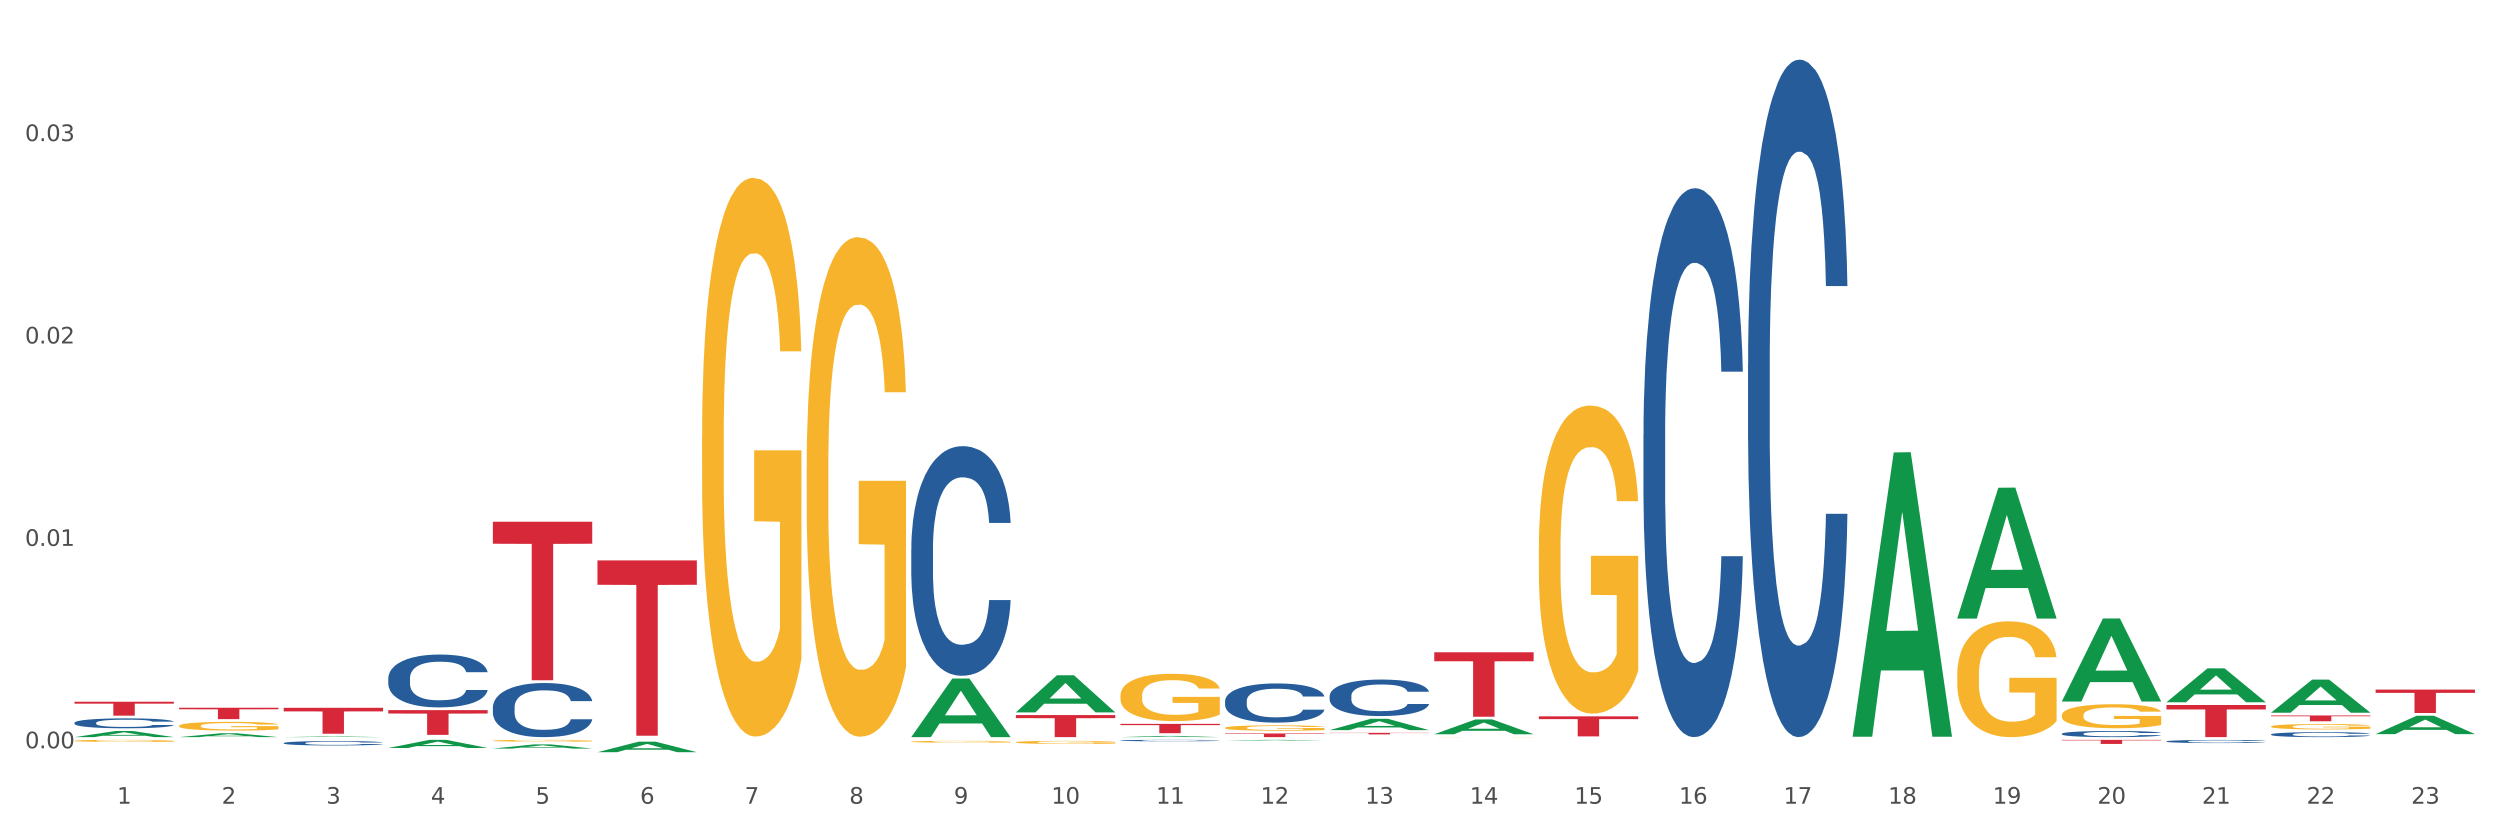 <?xml version="1.0" encoding="utf-8" standalone="no"?>
<!DOCTYPE svg PUBLIC "-//W3C//DTD SVG 1.1//EN"
  "http://www.w3.org/Graphics/SVG/1.1/DTD/svg11.dtd">
<svg xmlns:xlink="http://www.w3.org/1999/xlink" width="1080pt" height="360pt" viewBox="0 0 1080 360" xmlns="http://www.w3.org/2000/svg" version="1.1">
 <rect x="0" y="0" width="1080" height="360" fill="#333333" stroke="none"/>
 <defs>
  <style type="text/css">*{stroke-linejoin: round; stroke-linecap: butt}</style>
 </defs>
 <g id="figure_1">
  <g id="patch_1">
   <path d="M 0 360 
L 1080 360 
L 1080 0 
L 0 0 
z
" style="fill: #ffffff; stroke: #ffffff; stroke-linejoin: miter"/>
  </g>
  <g id="axes_1">
   <g id="matplotlib.axis_1">
    <g id="xtick_1">
     <g id="text_1">
      <!-- 1 -->
      <g style="fill: #4d4d4d" transform="translate(50.584 347.204) scale(0.096 -0.096)">
       <defs>
        <path id="DejaVuSans-31" d="M 794 531 
L 1825 531 
L 1825 4091 
L 703 3866 
L 703 4441 
L 1819 4666 
L 2450 4666 
L 2450 531 
L 3481 531 
L 3481 0 
L 794 0 
L 794 531 
z
" transform="scale(0.016)"/>
       </defs>
       <use xlink:href="#DejaVuSans-31"/>
      </g>
     </g>
    </g>
    <g id="xtick_2">
     <g id="text_2">
      <!-- 2 -->
      <g style="fill: #4d4d4d" transform="translate(95.771 347.204) scale(0.096 -0.096)">
       <defs>
        <path id="DejaVuSans-32" d="M 1228 531 
L 3431 531 
L 3431 0 
L 469 0 
L 469 531 
Q 828 903 1448 1529 
Q 2069 2156 2228 2338 
Q 2531 2678 2651 2914 
Q 2772 3150 2772 3378 
Q 2772 3750 2511 3984 
Q 2250 4219 1831 4219 
Q 1534 4219 1204 4116 
Q 875 4013 500 3803 
L 500 4441 
Q 881 4594 1212 4672 
Q 1544 4750 1819 4750 
Q 2544 4750 2975 4387 
Q 3406 4025 3406 3419 
Q 3406 3131 3298 2873 
Q 3191 2616 2906 2266 
Q 2828 2175 2409 1742 
Q 1991 1309 1228 531 
z
" transform="scale(0.016)"/>
       </defs>
       <use xlink:href="#DejaVuSans-32"/>
      </g>
     </g>
    </g>
    <g id="xtick_3">
     <g id="text_3">
      <!-- 3 -->
      <g style="fill: #4d4d4d" transform="translate(140.957 347.204) scale(0.096 -0.096)">
       <defs>
        <path id="DejaVuSans-33" d="M 2597 2516 
Q 3050 2419 3304 2112 
Q 3559 1806 3559 1356 
Q 3559 666 3084 287 
Q 2609 -91 1734 -91 
Q 1441 -91 1130 -33 
Q 819 25 488 141 
L 488 750 
Q 750 597 1062 519 
Q 1375 441 1716 441 
Q 2309 441 2620 675 
Q 2931 909 2931 1356 
Q 2931 1769 2642 2001 
Q 2353 2234 1838 2234 
L 1294 2234 
L 1294 2753 
L 1863 2753 
Q 2328 2753 2575 2939 
Q 2822 3125 2822 3475 
Q 2822 3834 2567 4026 
Q 2313 4219 1838 4219 
Q 1578 4219 1281 4162 
Q 984 4106 628 3988 
L 628 4550 
Q 988 4650 1302 4700 
Q 1616 4750 1894 4750 
Q 2613 4750 3031 4423 
Q 3450 4097 3450 3541 
Q 3450 3153 3228 2886 
Q 3006 2619 2597 2516 
z
" transform="scale(0.016)"/>
       </defs>
       <use xlink:href="#DejaVuSans-33"/>
      </g>
     </g>
    </g>
    <g id="xtick_4">
     <g id="text_4">
      <!-- 4 -->
      <g style="fill: #4d4d4d" transform="translate(186.143 347.204) scale(0.096 -0.096)">
       <defs>
        <path id="DejaVuSans-34" d="M 2419 4116 
L 825 1625 
L 2419 1625 
L 2419 4116 
z
M 2253 4666 
L 3047 4666 
L 3047 1625 
L 3713 1625 
L 3713 1100 
L 3047 1100 
L 3047 0 
L 2419 0 
L 2419 1100 
L 313 1100 
L 313 1709 
L 2253 4666 
z
" transform="scale(0.016)"/>
       </defs>
       <use xlink:href="#DejaVuSans-34"/>
      </g>
     </g>
    </g>
    <g id="xtick_5">
     <g id="text_5">
      <!-- 5 -->
      <g style="fill: #4d4d4d" transform="translate(231.33 347.204) scale(0.096 -0.096)">
       <defs>
        <path id="DejaVuSans-35" d="M 691 4666 
L 3169 4666 
L 3169 4134 
L 1269 4134 
L 1269 2991 
Q 1406 3038 1543 3061 
Q 1681 3084 1819 3084 
Q 2600 3084 3056 2656 
Q 3513 2228 3513 1497 
Q 3513 744 3044 326 
Q 2575 -91 1722 -91 
Q 1428 -91 1123 -41 
Q 819 9 494 109 
L 494 744 
Q 775 591 1075 516 
Q 1375 441 1709 441 
Q 2250 441 2565 725 
Q 2881 1009 2881 1497 
Q 2881 1984 2565 2268 
Q 2250 2553 1709 2553 
Q 1456 2553 1204 2497 
Q 953 2441 691 2322 
L 691 4666 
z
" transform="scale(0.016)"/>
       </defs>
       <use xlink:href="#DejaVuSans-35"/>
      </g>
     </g>
    </g>
    <g id="xtick_6">
     <g id="text_6">
      <!-- 6 -->
      <g style="fill: #4d4d4d" transform="translate(276.516 347.204) scale(0.096 -0.096)">
       <defs>
        <path id="DejaVuSans-36" d="M 2113 2584 
Q 1688 2584 1439 2293 
Q 1191 2003 1191 1497 
Q 1191 994 1439 701 
Q 1688 409 2113 409 
Q 2538 409 2786 701 
Q 3034 994 3034 1497 
Q 3034 2003 2786 2293 
Q 2538 2584 2113 2584 
z
M 3366 4563 
L 3366 3988 
Q 3128 4100 2886 4159 
Q 2644 4219 2406 4219 
Q 1781 4219 1451 3797 
Q 1122 3375 1075 2522 
Q 1259 2794 1537 2939 
Q 1816 3084 2150 3084 
Q 2853 3084 3261 2657 
Q 3669 2231 3669 1497 
Q 3669 778 3244 343 
Q 2819 -91 2113 -91 
Q 1303 -91 875 529 
Q 447 1150 447 2328 
Q 447 3434 972 4092 
Q 1497 4750 2381 4750 
Q 2619 4750 2861 4703 
Q 3103 4656 3366 4563 
z
" transform="scale(0.016)"/>
       </defs>
       <use xlink:href="#DejaVuSans-36"/>
      </g>
     </g>
    </g>
    <g id="xtick_7">
     <g id="text_7">
      <!-- 7 -->
      <g style="fill: #4d4d4d" transform="translate(321.702 347.204) scale(0.096 -0.096)">
       <defs>
        <path id="DejaVuSans-37" d="M 525 4666 
L 3525 4666 
L 3525 4397 
L 1831 0 
L 1172 0 
L 2766 4134 
L 525 4134 
L 525 4666 
z
" transform="scale(0.016)"/>
       </defs>
       <use xlink:href="#DejaVuSans-37"/>
      </g>
     </g>
    </g>
    <g id="xtick_8">
     <g id="text_8">
      <!-- 8 -->
      <g style="fill: #4d4d4d" transform="translate(366.888 347.204) scale(0.096 -0.096)">
       <defs>
        <path id="DejaVuSans-38" d="M 2034 2216 
Q 1584 2216 1326 1975 
Q 1069 1734 1069 1313 
Q 1069 891 1326 650 
Q 1584 409 2034 409 
Q 2484 409 2743 651 
Q 3003 894 3003 1313 
Q 3003 1734 2745 1975 
Q 2488 2216 2034 2216 
z
M 1403 2484 
Q 997 2584 770 2862 
Q 544 3141 544 3541 
Q 544 4100 942 4425 
Q 1341 4750 2034 4750 
Q 2731 4750 3128 4425 
Q 3525 4100 3525 3541 
Q 3525 3141 3298 2862 
Q 3072 2584 2669 2484 
Q 3125 2378 3379 2068 
Q 3634 1759 3634 1313 
Q 3634 634 3220 271 
Q 2806 -91 2034 -91 
Q 1263 -91 848 271 
Q 434 634 434 1313 
Q 434 1759 690 2068 
Q 947 2378 1403 2484 
z
M 1172 3481 
Q 1172 3119 1398 2916 
Q 1625 2713 2034 2713 
Q 2441 2713 2670 2916 
Q 2900 3119 2900 3481 
Q 2900 3844 2670 4047 
Q 2441 4250 2034 4250 
Q 1625 4250 1398 4047 
Q 1172 3844 1172 3481 
z
" transform="scale(0.016)"/>
       </defs>
       <use xlink:href="#DejaVuSans-38"/>
      </g>
     </g>
    </g>
    <g id="xtick_9">
     <g id="text_9">
      <!-- 9 -->
      <g style="fill: #4d4d4d" transform="translate(412.075 347.204) scale(0.096 -0.096)">
       <defs>
        <path id="DejaVuSans-39" d="M 703 97 
L 703 672 
Q 941 559 1184 500 
Q 1428 441 1663 441 
Q 2288 441 2617 861 
Q 2947 1281 2994 2138 
Q 2813 1869 2534 1725 
Q 2256 1581 1919 1581 
Q 1219 1581 811 2004 
Q 403 2428 403 3163 
Q 403 3881 828 4315 
Q 1253 4750 1959 4750 
Q 2769 4750 3195 4129 
Q 3622 3509 3622 2328 
Q 3622 1225 3098 567 
Q 2575 -91 1691 -91 
Q 1453 -91 1209 -44 
Q 966 3 703 97 
z
M 1959 2075 
Q 2384 2075 2632 2365 
Q 2881 2656 2881 3163 
Q 2881 3666 2632 3958 
Q 2384 4250 1959 4250 
Q 1534 4250 1286 3958 
Q 1038 3666 1038 3163 
Q 1038 2656 1286 2365 
Q 1534 2075 1959 2075 
z
" transform="scale(0.016)"/>
       </defs>
       <use xlink:href="#DejaVuSans-39"/>
      </g>
     </g>
    </g>
    <g id="xtick_10">
     <g id="text_10">
      <!-- 10 -->
      <g style="fill: #4d4d4d" transform="translate(454.207 347.204) scale(0.096 -0.096)">
       <defs>
        <path id="DejaVuSans-30" d="M 2034 4250 
Q 1547 4250 1301 3770 
Q 1056 3291 1056 2328 
Q 1056 1369 1301 889 
Q 1547 409 2034 409 
Q 2525 409 2770 889 
Q 3016 1369 3016 2328 
Q 3016 3291 2770 3770 
Q 2525 4250 2034 4250 
z
M 2034 4750 
Q 2819 4750 3233 4129 
Q 3647 3509 3647 2328 
Q 3647 1150 3233 529 
Q 2819 -91 2034 -91 
Q 1250 -91 836 529 
Q 422 1150 422 2328 
Q 422 3509 836 4129 
Q 1250 4750 2034 4750 
z
" transform="scale(0.016)"/>
       </defs>
       <use xlink:href="#DejaVuSans-31"/>
       <use xlink:href="#DejaVuSans-30" transform="translate(63.623 0)"/>
      </g>
     </g>
    </g>
    <g id="xtick_11">
     <g id="text_11">
      <!-- 11 -->
      <g style="fill: #4d4d4d" transform="translate(499.393 347.204) scale(0.096 -0.096)">
       <use xlink:href="#DejaVuSans-31"/>
       <use xlink:href="#DejaVuSans-31" transform="translate(63.623 0)"/>
      </g>
     </g>
    </g>
    <g id="xtick_12">
     <g id="text_12">
      <!-- 12 -->
      <g style="fill: #4d4d4d" transform="translate(544.58 347.204) scale(0.096 -0.096)">
       <use xlink:href="#DejaVuSans-31"/>
       <use xlink:href="#DejaVuSans-32" transform="translate(63.623 0)"/>
      </g>
     </g>
    </g>
    <g id="xtick_13">
     <g id="text_13">
      <!-- 13 -->
      <g style="fill: #4d4d4d" transform="translate(589.766 347.204) scale(0.096 -0.096)">
       <use xlink:href="#DejaVuSans-31"/>
       <use xlink:href="#DejaVuSans-33" transform="translate(63.623 0)"/>
      </g>
     </g>
    </g>
    <g id="xtick_14">
     <g id="text_14">
      <!-- 14 -->
      <g style="fill: #4d4d4d" transform="translate(634.952 347.204) scale(0.096 -0.096)">
       <use xlink:href="#DejaVuSans-31"/>
       <use xlink:href="#DejaVuSans-34" transform="translate(63.623 0)"/>
      </g>
     </g>
    </g>
    <g id="xtick_15">
     <g id="text_15">
      <!-- 15 -->
      <g style="fill: #4d4d4d" transform="translate(680.138 347.204) scale(0.096 -0.096)">
       <use xlink:href="#DejaVuSans-31"/>
       <use xlink:href="#DejaVuSans-35" transform="translate(63.623 0)"/>
      </g>
     </g>
    </g>
    <g id="xtick_16">
     <g id="text_16">
      <!-- 16 -->
      <g style="fill: #4d4d4d" transform="translate(725.325 347.204) scale(0.096 -0.096)">
       <use xlink:href="#DejaVuSans-31"/>
       <use xlink:href="#DejaVuSans-36" transform="translate(63.623 0)"/>
      </g>
     </g>
    </g>
    <g id="xtick_17">
     <g id="text_17">
      <!-- 17 -->
      <g style="fill: #4d4d4d" transform="translate(770.511 347.204) scale(0.096 -0.096)">
       <use xlink:href="#DejaVuSans-31"/>
       <use xlink:href="#DejaVuSans-37" transform="translate(63.623 0)"/>
      </g>
     </g>
    </g>
    <g id="xtick_18">
     <g id="text_18">
      <!-- 18 -->
      <g style="fill: #4d4d4d" transform="translate(815.697 347.204) scale(0.096 -0.096)">
       <use xlink:href="#DejaVuSans-31"/>
       <use xlink:href="#DejaVuSans-38" transform="translate(63.623 0)"/>
      </g>
     </g>
    </g>
    <g id="xtick_19">
     <g id="text_19">
      <!-- 19 -->
      <g style="fill: #4d4d4d" transform="translate(860.883 347.204) scale(0.096 -0.096)">
       <use xlink:href="#DejaVuSans-31"/>
       <use xlink:href="#DejaVuSans-39" transform="translate(63.623 0)"/>
      </g>
     </g>
    </g>
    <g id="xtick_20">
     <g id="text_20">
      <!-- 20 -->
      <g style="fill: #4d4d4d" transform="translate(906.07 347.204) scale(0.096 -0.096)">
       <use xlink:href="#DejaVuSans-32"/>
       <use xlink:href="#DejaVuSans-30" transform="translate(63.623 0)"/>
      </g>
     </g>
    </g>
    <g id="xtick_21">
     <g id="text_21">
      <!-- 21 -->
      <g style="fill: #4d4d4d" transform="translate(951.256 347.204) scale(0.096 -0.096)">
       <use xlink:href="#DejaVuSans-32"/>
       <use xlink:href="#DejaVuSans-31" transform="translate(63.623 0)"/>
      </g>
     </g>
    </g>
    <g id="xtick_22">
     <g id="text_22">
      <!-- 22 -->
      <g style="fill: #4d4d4d" transform="translate(996.442 347.204) scale(0.096 -0.096)">
       <use xlink:href="#DejaVuSans-32"/>
       <use xlink:href="#DejaVuSans-32" transform="translate(63.623 0)"/>
      </g>
     </g>
    </g>
    <g id="xtick_23">
     <g id="text_23">
      <!-- 23 -->
      <g style="fill: #4d4d4d" transform="translate(1041.629 347.204) scale(0.096 -0.096)">
       <use xlink:href="#DejaVuSans-32"/>
       <use xlink:href="#DejaVuSans-33" transform="translate(63.623 0)"/>
      </g>
     </g>
    </g>
    <g id="xtick_24"/>
    <g id="xtick_25"/>
    <g id="xtick_26"/>
    <g id="xtick_27"/>
    <g id="xtick_28"/>
    <g id="xtick_29"/>
    <g id="xtick_30"/>
    <g id="xtick_31"/>
    <g id="xtick_32"/>
    <g id="xtick_33"/>
    <g id="xtick_34"/>
    <g id="xtick_35"/>
    <g id="xtick_36"/>
    <g id="xtick_37"/>
    <g id="xtick_38"/>
    <g id="xtick_39"/>
    <g id="xtick_40"/>
    <g id="xtick_41"/>
    <g id="xtick_42"/>
    <g id="xtick_43"/>
    <g id="xtick_44"/>
    <g id="xtick_45"/>
   </g>
   <g id="matplotlib.axis_2">
    <g id="ytick_1">
     <g id="text_24">
      <!-- 0.00 -->
      <g style="fill: #4d4d4d" transform="translate(10.8 323.266) scale(0.096 -0.096)">
       <defs>
        <path id="DejaVuSans-2e" d="M 684 794 
L 1344 794 
L 1344 0 
L 684 0 
L 684 794 
z
" transform="scale(0.016)"/>
       </defs>
       <use xlink:href="#DejaVuSans-30"/>
       <use xlink:href="#DejaVuSans-2e" transform="translate(63.623 0)"/>
       <use xlink:href="#DejaVuSans-30" transform="translate(95.41 0)"/>
       <use xlink:href="#DejaVuSans-30" transform="translate(159.033 0)"/>
      </g>
     </g>
    </g>
    <g id="ytick_2">
     <g id="text_25">
      <!-- 0.01 -->
      <g style="fill: #4d4d4d" transform="translate(10.8 235.827) scale(0.096 -0.096)">
       <use xlink:href="#DejaVuSans-30"/>
       <use xlink:href="#DejaVuSans-2e" transform="translate(63.623 0)"/>
       <use xlink:href="#DejaVuSans-30" transform="translate(95.41 0)"/>
       <use xlink:href="#DejaVuSans-31" transform="translate(159.033 0)"/>
      </g>
     </g>
    </g>
    <g id="ytick_3">
     <g id="text_26">
      <!-- 0.02 -->
      <g style="fill: #4d4d4d" transform="translate(10.8 148.388) scale(0.096 -0.096)">
       <use xlink:href="#DejaVuSans-30"/>
       <use xlink:href="#DejaVuSans-2e" transform="translate(63.623 0)"/>
       <use xlink:href="#DejaVuSans-30" transform="translate(95.41 0)"/>
       <use xlink:href="#DejaVuSans-32" transform="translate(159.033 0)"/>
      </g>
     </g>
    </g>
    <g id="ytick_4">
     <g id="text_27">
      <!-- 0.03 -->
      <g style="fill: #4d4d4d" transform="translate(10.8 60.95) scale(0.096 -0.096)">
       <use xlink:href="#DejaVuSans-30"/>
       <use xlink:href="#DejaVuSans-2e" transform="translate(63.623 0)"/>
       <use xlink:href="#DejaVuSans-30" transform="translate(95.41 0)"/>
       <use xlink:href="#DejaVuSans-33" transform="translate(159.033 0)"/>
      </g>
     </g>
    </g>
    <g id="ytick_5"/>
    <g id="ytick_6"/>
    <g id="ytick_7"/>
    <g id="ytick_8"/>
   </g>
   <g id="PolyCollection_1">
    <path d="M 32.175 318.438 
L 32.219 318.435 
L 49.921 315.793 
L 57.267 315.791 
L 75.102 318.443 
L 66.605 318.443 
L 62.755 317.825 
L 44.478 317.825 
L 44.345 317.835 
L 40.628 318.443 
L 32.175 318.443 
L 32.175 318.438 
L 46.779 317.457 
L 60.454 317.454 
L 53.683 316.356 
L 53.594 316.351 
L 53.506 316.359 
L 46.735 317.454 
L 46.779 317.457 
L 32.175 318.438 
z
" clip-path="url(#pb330636f84)" style="fill: #109648"/>
    <path d="M 32.175 303.154 
L 75.102 303.154 
L 75.102 303.988 
L 58.216 303.994 
L 58.216 309.158 
L 48.959 309.158 
L 48.959 303.994 
L 32.175 303.988 
L 32.175 303.159 
L 32.175 303.154 
z
" clip-path="url(#pb330636f84)" style="fill: #d62839"/>
    <path d="M 1026.273 297.904 
L 1069.2 297.904 
L 1069.2 299.308 
L 1052.314 299.318 
L 1052.314 308.009 
L 1043.057 308.009 
L 1043.057 299.318 
L 1026.273 299.308 
L 1026.273 297.914 
L 1026.273 297.904 
z
" clip-path="url(#pb330636f84)" style="fill: #d62839"/>
    <path d="M 981.087 309.069 
L 1024.014 309.069 
L 1024.014 309.421 
L 1007.128 309.423 
L 1007.128 311.599 
L 997.871 311.599 
L 997.871 309.423 
L 981.087 309.421 
L 981.087 309.072 
L 981.087 309.069 
z
" clip-path="url(#pb330636f84)" style="fill: #d62839"/>
    <path d="M 935.9 304.56 
L 978.827 304.56 
L 978.827 306.489 
L 961.941 306.502 
L 961.941 318.443 
L 952.685 318.443 
L 952.685 306.502 
L 935.9 306.489 
L 935.9 304.573 
L 935.9 304.56 
z
" clip-path="url(#pb330636f84)" style="fill: #d62839"/>
    <path d="M 890.714 319.618 
L 933.641 319.618 
L 933.641 319.862 
L 916.755 319.864 
L 916.755 321.373 
L 907.498 321.373 
L 907.498 319.864 
L 890.714 319.862 
L 890.714 319.62 
L 890.714 319.618 
z
" clip-path="url(#pb330636f84)" style="fill: #d62839"/>
    <path d="M 664.783 309.466 
L 707.71 309.466 
L 707.71 310.669 
L 690.824 310.677 
L 690.824 318.125 
L 681.567 318.125 
L 681.567 310.677 
L 664.783 310.669 
L 664.783 309.474 
L 664.783 309.466 
z
" clip-path="url(#pb330636f84)" style="fill: #d62839"/>
    <path d="M 619.597 281.791 
L 662.524 281.791 
L 662.524 285.658 
L 645.638 285.684 
L 645.638 309.616 
L 636.381 309.616 
L 636.381 285.684 
L 619.597 285.658 
L 619.597 281.817 
L 619.597 281.791 
z
" clip-path="url(#pb330636f84)" style="fill: #d62839"/>
    <path d="M 574.41 316.589 
L 617.337 316.589 
L 617.337 316.683 
L 600.451 316.683 
L 600.451 317.262 
L 591.195 317.262 
L 591.195 316.683 
L 574.41 316.683 
L 574.41 316.59 
L 574.41 316.589 
z
" clip-path="url(#pb330636f84)" style="fill: #d62839"/>
    <path d="M 529.224 316.864 
L 572.151 316.864 
L 572.151 317.084 
L 555.265 317.085 
L 555.265 318.443 
L 546.008 318.443 
L 546.008 317.085 
L 529.224 317.084 
L 529.224 316.866 
L 529.224 316.864 
z
" clip-path="url(#pb330636f84)" style="fill: #d62839"/>
    <path d="M 484.038 312.701 
L 526.965 312.701 
L 526.965 313.263 
L 510.079 313.267 
L 510.079 316.745 
L 500.822 316.745 
L 500.822 313.267 
L 484.038 313.263 
L 484.038 312.705 
L 484.038 312.701 
z
" clip-path="url(#pb330636f84)" style="fill: #d62839"/>
    <path d="M 438.851 308.92 
L 481.778 308.92 
L 481.778 310.244 
L 464.892 310.253 
L 464.892 318.443 
L 455.636 318.443 
L 455.636 310.253 
L 438.851 310.244 
L 438.851 308.929 
L 438.851 308.92 
z
" clip-path="url(#pb330636f84)" style="fill: #d62839"/>
    <path d="M 258.106 242.099 
L 301.033 242.099 
L 301.033 252.623 
L 284.147 252.694 
L 284.147 317.831 
L 274.891 317.831 
L 274.891 252.694 
L 258.106 252.623 
L 258.106 242.17 
L 258.106 242.099 
z
" clip-path="url(#pb330636f84)" style="fill: #d62839"/>
    <path d="M 212.92 225.375 
L 255.847 225.375 
L 255.847 234.896 
L 238.961 234.96 
L 238.961 293.888 
L 229.704 293.888 
L 229.704 234.96 
L 212.92 234.896 
L 212.92 225.439 
L 212.92 225.375 
z
" clip-path="url(#pb330636f84)" style="fill: #d62839"/>
    <path d="M 32.175 320.034 
L 32.226 320.033 
L 32.226 320.004 
L 32.327 319.978 
L 32.834 319.917 
L 33.594 319.866 
L 34.152 319.839 
L 34.709 319.816 
L 35.368 319.794 
L 36.179 319.771 
L 37.649 319.737 
L 38.561 319.72 
L 39.676 319.702 
L 41.703 319.676 
L 43.173 319.661 
L 44.693 319.649 
L 47.177 319.634 
L 48.798 319.627 
L 50.522 319.623 
L 52.6 319.619 
L 54.171 319.618 
L 57.617 319.621 
L 60.556 319.628 
L 61.976 319.634 
L 63.8 319.644 
L 64.763 319.65 
L 66.334 319.664 
L 67.956 319.681 
L 69.071 319.696 
L 70.743 319.724 
L 72.01 319.751 
L 73.176 319.786 
L 73.784 319.81 
L 74.24 319.832 
L 74.646 319.857 
L 75.051 319.898 
L 65.929 319.898 
L 65.574 319.869 
L 65.016 319.842 
L 64.206 319.816 
L 63.496 319.799 
L 62.28 319.779 
L 61.165 319.765 
L 59.999 319.756 
L 58.58 319.747 
L 57.465 319.743 
L 55.894 319.74 
L 52.802 319.741 
L 50.724 319.747 
L 49.305 319.756 
L 48.393 319.763 
L 47.582 319.771 
L 46.67 319.783 
L 45.606 319.8 
L 44.845 319.816 
L 44.085 319.835 
L 43.477 319.855 
L 42.919 319.878 
L 42.463 319.903 
L 42.109 319.928 
L 41.804 319.959 
L 41.551 320.011 
L 41.551 320.124 
L 41.652 320.149 
L 41.906 320.183 
L 42.21 320.208 
L 42.717 320.239 
L 43.173 320.259 
L 44.034 320.289 
L 44.997 320.313 
L 45.758 320.329 
L 46.518 320.342 
L 47.835 320.36 
L 49.305 320.375 
L 50.572 320.384 
L 52.295 320.392 
L 53.461 320.395 
L 54.475 320.397 
L 56.958 320.397 
L 58.732 320.395 
L 60.709 320.389 
L 62.229 320.381 
L 63.496 320.372 
L 64.915 320.358 
L 65.827 320.344 
L 65.827 320.172 
L 54.677 320.171 
L 54.677 320.057 
L 75.102 320.057 
L 75.102 320.392 
L 74.24 320.409 
L 73.277 320.425 
L 72.264 320.439 
L 70.743 320.456 
L 68.919 320.473 
L 67.297 320.484 
L 65.574 320.494 
L 63.547 320.503 
L 60.911 320.511 
L 59.289 320.515 
L 57.262 320.517 
L 54.88 320.518 
L 52.802 320.516 
L 50.775 320.512 
L 48.646 320.505 
L 46.568 320.494 
L 44.997 320.483 
L 43.426 320.47 
L 41.754 320.453 
L 40.436 320.436 
L 39.422 320.422 
L 38.307 320.403 
L 37.091 320.378 
L 36.179 320.356 
L 35.368 320.333 
L 34.506 320.303 
L 33.898 320.278 
L 33.29 320.246 
L 32.935 320.222 
L 32.53 320.185 
L 32.226 320.133 
L 32.175 320.034 
z
" clip-path="url(#pb330636f84)" style="fill: #f7b32b"/>
    <path d="M 167.734 306.772 
L 210.661 306.772 
L 210.661 308.258 
L 193.775 308.268 
L 193.775 317.468 
L 184.518 317.468 
L 184.518 308.268 
L 167.734 308.258 
L 167.734 306.782 
L 167.734 306.772 
z
" clip-path="url(#pb330636f84)" style="fill: #d62839"/>
    <path d="M 981.087 317.258 
L 981.138 317.256 
L 981.138 317.201 
L 981.29 317.127 
L 981.848 316.989 
L 982.558 316.885 
L 983.776 316.763 
L 984.436 316.712 
L 985.298 316.655 
L 987.074 316.563 
L 989.104 316.484 
L 990.525 316.441 
L 991.59 316.413 
L 993.975 316.364 
L 995.345 316.343 
L 996.766 316.325 
L 997.984 316.313 
L 1000.013 316.299 
L 1001.637 316.294 
L 1003.514 316.292 
L 1005.087 316.294 
L 1007.168 316.301 
L 1010.212 316.325 
L 1011.379 316.339 
L 1012.952 316.362 
L 1014.576 316.394 
L 1015.895 316.425 
L 1017.417 316.47 
L 1018.99 316.529 
L 1020.513 316.604 
L 1021.578 316.673 
L 1022.441 316.745 
L 1023.202 316.834 
L 1023.76 316.93 
L 1024.014 317.011 
L 1014.728 317.011 
L 1014.474 316.938 
L 1013.967 316.859 
L 1013.46 316.806 
L 1012.901 316.763 
L 1012.039 316.714 
L 1011.278 316.683 
L 1010.009 316.645 
L 1008.842 316.622 
L 1007.878 316.608 
L 1006.711 316.596 
L 1004.225 316.584 
L 1002.449 316.584 
L 1001.332 316.588 
L 999.962 316.598 
L 998.795 316.612 
L 997.425 316.635 
L 996.36 316.661 
L 995.294 316.694 
L 994.685 316.718 
L 993.772 316.761 
L 993.163 316.797 
L 992.351 316.857 
L 991.895 316.901 
L 991.083 317.013 
L 990.728 317.095 
L 990.575 317.152 
L 990.474 317.215 
L 990.474 317.521 
L 990.778 317.659 
L 991.032 317.718 
L 991.438 317.785 
L 992.199 317.871 
L 993.315 317.956 
L 994.482 318.017 
L 995.446 318.054 
L 996.36 318.081 
L 997.273 318.103 
L 998.389 318.123 
L 999.303 318.134 
L 1000.673 318.146 
L 1002.297 318.152 
L 1003.565 318.152 
L 1006.153 318.142 
L 1007.32 318.133 
L 1008.436 318.119 
L 1009.654 318.097 
L 1010.618 318.074 
L 1011.176 318.056 
L 1012.09 318.019 
L 1012.8 317.979 
L 1013.409 317.934 
L 1013.815 317.895 
L 1014.271 317.836 
L 1014.627 317.769 
L 1014.728 317.734 
L 1024.014 317.734 
L 1023.811 317.804 
L 1023.456 317.873 
L 1022.745 317.966 
L 1022.187 318.019 
L 1021.324 318.083 
L 1020.411 318.138 
L 1019.143 318.199 
L 1017.976 318.245 
L 1016.758 318.284 
L 1015.438 318.319 
L 1013.054 318.368 
L 1012.191 318.382 
L 1010.364 318.406 
L 1008.944 318.419 
L 1006.863 318.433 
L 1004.732 318.441 
L 1002.5 318.443 
L 1000.521 318.439 
L 998.339 318.427 
L 996.969 318.415 
L 995.446 318.398 
L 993.671 318.37 
L 991.996 318.337 
L 990.423 318.298 
L 988.952 318.252 
L 987.582 318.201 
L 985.806 318.117 
L 984.486 318.034 
L 983.522 317.958 
L 982.863 317.893 
L 982.203 317.81 
L 981.848 317.753 
L 981.29 317.616 
L 981.087 317.488 
L 981.087 317.258 
z
" clip-path="url(#pb330636f84)" style="fill: #255c99"/>
    <path d="M 935.9 320.264 
L 935.951 320.263 
L 935.951 320.228 
L 936.103 320.182 
L 936.662 320.095 
L 937.372 320.03 
L 938.59 319.954 
L 939.249 319.922 
L 940.112 319.886 
L 941.888 319.828 
L 943.918 319.779 
L 945.338 319.752 
L 946.404 319.735 
L 948.789 319.704 
L 950.159 319.691 
L 951.579 319.679 
L 952.797 319.672 
L 954.827 319.663 
L 956.451 319.66 
L 958.328 319.659 
L 959.901 319.66 
L 961.981 319.665 
L 965.026 319.679 
L 966.193 319.688 
L 967.766 319.703 
L 969.39 319.723 
L 970.709 319.742 
L 972.231 319.771 
L 973.804 319.807 
L 975.326 319.854 
L 976.392 319.897 
L 977.254 319.943 
L 978.016 319.998 
L 978.574 320.059 
L 978.827 320.109 
L 969.542 320.109 
L 969.288 320.063 
L 968.781 320.014 
L 968.273 319.981 
L 967.715 319.954 
L 966.853 319.923 
L 966.091 319.903 
L 964.823 319.88 
L 963.656 319.865 
L 962.692 319.857 
L 961.525 319.849 
L 959.038 319.842 
L 957.262 319.842 
L 956.146 319.844 
L 954.776 319.851 
L 953.609 319.859 
L 952.239 319.874 
L 951.174 319.89 
L 950.108 319.911 
L 949.499 319.926 
L 948.586 319.953 
L 947.977 319.975 
L 947.165 320.013 
L 946.708 320.04 
L 945.896 320.11 
L 945.541 320.162 
L 945.389 320.198 
L 945.288 320.237 
L 945.288 320.429 
L 945.592 320.515 
L 945.846 320.552 
L 946.252 320.594 
L 947.013 320.648 
L 948.129 320.701 
L 949.296 320.739 
L 950.26 320.762 
L 951.174 320.78 
L 952.087 320.793 
L 953.203 320.806 
L 954.117 320.813 
L 955.487 320.82 
L 957.11 320.824 
L 958.379 320.824 
L 960.967 320.818 
L 962.134 320.812 
L 963.25 320.803 
L 964.468 320.79 
L 965.432 320.775 
L 965.99 320.764 
L 966.903 320.74 
L 967.614 320.716 
L 968.223 320.687 
L 968.628 320.663 
L 969.085 320.626 
L 969.44 320.584 
L 969.542 320.562 
L 978.827 320.562 
L 978.624 320.606 
L 978.269 320.649 
L 977.559 320.707 
L 977.001 320.74 
L 976.138 320.781 
L 975.225 320.815 
L 973.956 320.854 
L 972.789 320.882 
L 971.571 320.906 
L 970.252 320.929 
L 967.867 320.959 
L 967.005 320.968 
L 965.178 320.983 
L 963.757 320.991 
L 961.677 321 
L 959.546 321.005 
L 957.313 321.006 
L 955.334 321.004 
L 953.152 320.996 
L 951.782 320.989 
L 950.26 320.978 
L 948.484 320.961 
L 946.81 320.94 
L 945.237 320.915 
L 943.765 320.887 
L 942.395 320.855 
L 940.619 320.802 
L 939.3 320.75 
L 938.336 320.702 
L 937.676 320.662 
L 937.017 320.61 
L 936.662 320.574 
L 936.103 320.488 
L 935.9 320.408 
L 935.9 320.264 
z
" clip-path="url(#pb330636f84)" style="fill: #255c99"/>
    <path d="M 890.714 316.976 
L 890.765 316.974 
L 890.765 316.906 
L 890.917 316.813 
L 891.475 316.643 
L 892.186 316.514 
L 893.403 316.364 
L 894.063 316.3 
L 894.926 316.23 
L 896.702 316.115 
L 898.731 316.018 
L 900.152 315.965 
L 901.218 315.931 
L 903.602 315.87 
L 904.972 315.843 
L 906.393 315.821 
L 907.611 315.807 
L 909.641 315.79 
L 911.264 315.782 
L 913.142 315.78 
L 914.715 315.782 
L 916.795 315.792 
L 919.84 315.821 
L 921.007 315.838 
L 922.58 315.867 
L 924.203 315.906 
L 925.523 315.945 
L 927.045 316.001 
L 928.618 316.074 
L 930.14 316.167 
L 931.206 316.252 
L 932.068 316.342 
L 932.829 316.451 
L 933.387 316.57 
L 933.641 316.67 
L 924.356 316.67 
L 924.102 316.58 
L 923.594 316.483 
L 923.087 316.417 
L 922.529 316.364 
L 921.666 316.303 
L 920.905 316.264 
L 919.637 316.218 
L 918.47 316.188 
L 917.506 316.171 
L 916.338 316.157 
L 913.852 316.142 
L 912.076 316.142 
L 910.96 316.147 
L 909.59 316.159 
L 908.423 316.176 
L 907.053 316.205 
L 905.987 316.237 
L 904.922 316.278 
L 904.313 316.308 
L 903.399 316.361 
L 902.791 316.405 
L 901.979 316.48 
L 901.522 316.534 
L 900.71 316.672 
L 900.355 316.775 
L 900.203 316.845 
L 900.101 316.923 
L 900.101 317.302 
L 900.406 317.473 
L 900.659 317.546 
L 901.065 317.628 
L 901.827 317.735 
L 902.943 317.84 
L 904.11 317.915 
L 905.074 317.961 
L 905.987 317.995 
L 906.901 318.022 
L 908.017 318.047 
L 908.93 318.061 
L 910.3 318.076 
L 911.924 318.083 
L 913.193 318.083 
L 915.78 318.071 
L 916.947 318.059 
L 918.064 318.042 
L 919.281 318.015 
L 920.246 317.986 
L 920.804 317.964 
L 921.717 317.918 
L 922.427 317.869 
L 923.036 317.813 
L 923.442 317.764 
L 923.899 317.691 
L 924.254 317.609 
L 924.356 317.565 
L 933.641 317.565 
L 933.438 317.653 
L 933.083 317.738 
L 932.373 317.852 
L 931.814 317.918 
L 930.952 317.998 
L 930.039 318.066 
L 928.77 318.141 
L 927.603 318.197 
L 926.385 318.246 
L 925.066 318.29 
L 922.681 318.351 
L 921.819 318.368 
L 919.992 318.397 
L 918.571 318.414 
L 916.491 318.431 
L 914.36 318.441 
L 912.127 318.443 
L 910.148 318.438 
L 907.966 318.424 
L 906.596 318.409 
L 905.074 318.387 
L 903.298 318.353 
L 901.624 318.312 
L 900.051 318.263 
L 898.579 318.207 
L 897.209 318.144 
L 895.433 318.039 
L 894.114 317.937 
L 893.15 317.842 
L 892.49 317.762 
L 891.831 317.66 
L 891.475 317.589 
L 890.917 317.419 
L 890.714 317.261 
L 890.714 316.976 
z
" clip-path="url(#pb330636f84)" style="fill: #255c99"/>
    <path d="M 755.155 157.267 
L 755.206 156.999 
L 755.206 149.515 
L 755.358 139.358 
L 755.917 120.648 
L 756.627 106.481 
L 757.845 89.909 
L 758.504 82.96 
L 759.367 75.208 
L 761.143 62.646 
L 763.172 51.954 
L 764.593 46.074 
L 765.659 42.332 
L 768.044 35.649 
L 769.414 32.709 
L 770.834 30.303 
L 772.052 28.7 
L 774.082 26.829 
L 775.706 26.027 
L 777.583 25.759 
L 779.156 26.027 
L 781.236 27.096 
L 784.281 30.303 
L 785.448 32.174 
L 787.021 35.382 
L 788.645 39.659 
L 789.964 43.935 
L 791.486 50.083 
L 793.059 58.102 
L 794.581 68.259 
L 795.647 77.614 
L 796.509 87.504 
L 797.27 99.532 
L 797.829 112.629 
L 798.082 123.588 
L 788.797 123.588 
L 788.543 113.698 
L 788.036 103.007 
L 787.528 95.79 
L 786.97 89.909 
L 786.107 83.227 
L 785.346 78.95 
L 784.078 73.872 
L 782.911 70.664 
L 781.947 68.793 
L 780.78 67.19 
L 778.293 65.586 
L 776.517 65.586 
L 775.401 66.12 
L 774.031 67.457 
L 772.864 69.328 
L 771.494 72.535 
L 770.428 76.01 
L 769.363 80.554 
L 768.754 83.762 
L 767.841 89.642 
L 767.232 94.453 
L 766.42 102.739 
L 765.963 108.62 
L 765.151 123.855 
L 764.796 135.081 
L 764.644 142.833 
L 764.542 151.386 
L 764.542 193.084 
L 764.847 211.794 
L 765.101 219.813 
L 765.507 228.901 
L 766.268 240.661 
L 767.384 252.155 
L 768.551 260.441 
L 769.515 265.519 
L 770.428 269.261 
L 771.342 272.202 
L 772.458 274.875 
L 773.371 276.478 
L 774.741 278.082 
L 776.365 278.884 
L 777.634 278.884 
L 780.221 277.547 
L 781.389 276.211 
L 782.505 274.34 
L 783.723 271.4 
L 784.687 268.192 
L 785.245 265.787 
L 786.158 260.708 
L 786.869 255.362 
L 787.477 249.215 
L 787.883 243.869 
L 788.34 235.85 
L 788.695 226.762 
L 788.797 221.951 
L 798.082 221.951 
L 797.879 231.573 
L 797.524 240.929 
L 796.814 253.491 
L 796.256 260.708 
L 795.393 269.529 
L 794.48 277.013 
L 793.211 285.299 
L 792.044 291.447 
L 790.826 296.792 
L 789.507 301.604 
L 787.122 308.286 
L 786.26 310.157 
L 784.433 313.364 
L 783.012 315.235 
L 780.932 317.107 
L 778.801 318.176 
L 776.568 318.443 
L 774.589 317.908 
L 772.407 316.305 
L 771.037 314.701 
L 769.515 312.295 
L 767.739 308.553 
L 766.065 304.009 
L 764.492 298.663 
L 763.02 292.516 
L 761.65 285.566 
L 759.874 274.073 
L 758.555 262.846 
L 757.591 252.422 
L 756.931 243.602 
L 756.272 232.375 
L 755.917 224.624 
L 755.358 205.914 
L 755.155 188.54 
L 755.155 157.267 
z
" clip-path="url(#pb330636f84)" style="fill: #255c99"/>
    <path d="M 709.969 187.856 
L 710.02 187.639 
L 710.02 181.576 
L 710.172 173.346 
L 710.73 158.187 
L 711.441 146.709 
L 712.658 133.282 
L 713.318 127.652 
L 714.181 121.371 
L 715.957 111.193 
L 717.986 102.53 
L 719.407 97.766 
L 720.473 94.734 
L 722.857 89.32 
L 724.227 86.938 
L 725.648 84.989 
L 726.866 83.69 
L 728.896 82.174 
L 730.519 81.524 
L 732.397 81.307 
L 733.97 81.524 
L 736.05 82.39 
L 739.095 84.989 
L 740.262 86.505 
L 741.835 89.104 
L 743.458 92.569 
L 744.778 96.034 
L 746.3 101.014 
L 747.873 107.511 
L 749.395 115.741 
L 750.461 123.32 
L 751.323 131.333 
L 752.084 141.079 
L 752.642 151.69 
L 752.896 160.569 
L 743.61 160.569 
L 743.357 152.556 
L 742.849 143.894 
L 742.342 138.047 
L 741.784 133.282 
L 740.921 127.868 
L 740.16 124.403 
L 738.892 120.289 
L 737.724 117.69 
L 736.76 116.174 
L 735.593 114.874 
L 733.107 113.575 
L 731.331 113.575 
L 730.215 114.008 
L 728.845 115.091 
L 727.678 116.607 
L 726.308 119.206 
L 725.242 122.021 
L 724.177 125.703 
L 723.568 128.301 
L 722.654 133.066 
L 722.045 136.964 
L 721.234 143.677 
L 720.777 148.442 
L 719.965 160.786 
L 719.61 169.881 
L 719.458 176.162 
L 719.356 183.092 
L 719.356 216.875 
L 719.661 232.035 
L 719.914 238.531 
L 720.32 245.895 
L 721.081 255.423 
L 722.198 264.736 
L 723.365 271.449 
L 724.329 275.564 
L 725.242 278.596 
L 726.156 280.978 
L 727.272 283.143 
L 728.185 284.443 
L 729.555 285.742 
L 731.179 286.392 
L 732.447 286.392 
L 735.035 285.309 
L 736.202 284.226 
L 737.319 282.71 
L 738.536 280.328 
L 739.5 277.729 
L 740.059 275.78 
L 740.972 271.666 
L 741.682 267.334 
L 742.291 262.353 
L 742.697 258.022 
L 743.154 251.525 
L 743.509 244.162 
L 743.61 240.264 
L 752.896 240.264 
L 752.693 248.06 
L 752.338 255.64 
L 751.628 265.818 
L 751.069 271.666 
L 750.207 278.812 
L 749.293 284.876 
L 748.025 291.589 
L 746.858 296.57 
L 745.64 300.901 
L 744.321 304.8 
L 741.936 310.214 
L 741.073 311.73 
L 739.247 314.328 
L 737.826 315.844 
L 735.746 317.36 
L 733.614 318.226 
L 731.382 318.443 
L 729.403 318.01 
L 727.221 316.71 
L 725.851 315.411 
L 724.329 313.462 
L 722.553 310.43 
L 720.878 306.749 
L 719.305 302.417 
L 717.834 297.436 
L 716.464 291.806 
L 714.688 282.494 
L 713.369 273.398 
L 712.405 264.952 
L 711.745 257.806 
L 711.085 248.71 
L 710.73 242.43 
L 710.172 227.27 
L 709.969 213.194 
L 709.969 187.856 
z
" clip-path="url(#pb330636f84)" style="fill: #255c99"/>
    <path d="M 574.41 300.653 
L 574.461 300.639 
L 574.461 300.235 
L 574.613 299.688 
L 575.171 298.679 
L 575.882 297.916 
L 577.1 297.023 
L 577.759 296.648 
L 578.622 296.23 
L 580.398 295.553 
L 582.427 294.977 
L 583.848 294.66 
L 584.914 294.458 
L 587.299 294.098 
L 588.669 293.94 
L 590.089 293.81 
L 591.307 293.724 
L 593.337 293.623 
L 594.96 293.58 
L 596.838 293.565 
L 598.411 293.58 
L 600.491 293.637 
L 603.536 293.81 
L 604.703 293.911 
L 606.276 294.084 
L 607.899 294.314 
L 609.219 294.545 
L 610.741 294.876 
L 612.314 295.308 
L 613.836 295.856 
L 614.902 296.36 
L 615.764 296.893 
L 616.525 297.541 
L 617.084 298.247 
L 617.337 298.838 
L 608.052 298.838 
L 607.798 298.305 
L 607.291 297.729 
L 606.783 297.34 
L 606.225 297.023 
L 605.362 296.663 
L 604.601 296.432 
L 603.333 296.158 
L 602.166 295.985 
L 601.202 295.885 
L 600.035 295.798 
L 597.548 295.712 
L 595.772 295.712 
L 594.656 295.741 
L 593.286 295.813 
L 592.119 295.913 
L 590.749 296.086 
L 589.683 296.274 
L 588.618 296.518 
L 588.009 296.691 
L 587.096 297.008 
L 586.487 297.268 
L 585.675 297.714 
L 585.218 298.031 
L 584.406 298.852 
L 584.051 299.457 
L 583.899 299.875 
L 583.797 300.336 
L 583.797 302.583 
L 584.102 303.592 
L 584.356 304.024 
L 584.761 304.514 
L 585.523 305.148 
L 586.639 305.767 
L 587.806 306.214 
L 588.77 306.487 
L 589.683 306.689 
L 590.597 306.848 
L 591.713 306.992 
L 592.626 307.078 
L 593.996 307.165 
L 595.62 307.208 
L 596.889 307.208 
L 599.476 307.136 
L 600.643 307.064 
L 601.76 306.963 
L 602.978 306.804 
L 603.942 306.632 
L 604.5 306.502 
L 605.413 306.228 
L 606.123 305.94 
L 606.732 305.609 
L 607.138 305.321 
L 607.595 304.888 
L 607.95 304.399 
L 608.052 304.139 
L 617.337 304.139 
L 617.134 304.658 
L 616.779 305.162 
L 616.069 305.839 
L 615.511 306.228 
L 614.648 306.704 
L 613.735 307.107 
L 612.466 307.554 
L 611.299 307.885 
L 610.081 308.173 
L 608.762 308.432 
L 606.377 308.792 
L 605.515 308.893 
L 603.688 309.066 
L 602.267 309.167 
L 600.187 309.268 
L 598.056 309.326 
L 595.823 309.34 
L 593.844 309.311 
L 591.662 309.225 
L 590.292 309.138 
L 588.77 309.009 
L 586.994 308.807 
L 585.32 308.562 
L 583.747 308.274 
L 582.275 307.943 
L 580.905 307.568 
L 579.129 306.948 
L 577.81 306.343 
L 576.846 305.782 
L 576.186 305.306 
L 575.527 304.701 
L 575.171 304.283 
L 574.613 303.275 
L 574.41 302.339 
L 574.41 300.653 
z
" clip-path="url(#pb330636f84)" style="fill: #255c99"/>
    <path d="M 529.224 302.848 
L 529.275 302.833 
L 529.275 302.4 
L 529.427 301.813 
L 529.985 300.731 
L 530.696 299.912 
L 531.913 298.954 
L 532.573 298.552 
L 533.436 298.104 
L 535.211 297.378 
L 537.241 296.76 
L 538.662 296.42 
L 539.727 296.203 
L 542.112 295.817 
L 543.482 295.647 
L 544.903 295.508 
L 546.121 295.415 
L 548.15 295.307 
L 549.774 295.261 
L 551.652 295.245 
L 553.225 295.261 
L 555.305 295.322 
L 558.349 295.508 
L 559.516 295.616 
L 561.089 295.801 
L 562.713 296.049 
L 564.032 296.296 
L 565.555 296.651 
L 567.128 297.115 
L 568.65 297.702 
L 569.715 298.243 
L 570.578 298.815 
L 571.339 299.51 
L 571.897 300.267 
L 572.151 300.901 
L 562.865 300.901 
L 562.612 300.329 
L 562.104 299.711 
L 561.597 299.294 
L 561.039 298.954 
L 560.176 298.568 
L 559.415 298.32 
L 558.146 298.027 
L 556.979 297.841 
L 556.015 297.733 
L 554.848 297.64 
L 552.362 297.548 
L 550.586 297.548 
L 549.47 297.579 
L 548.1 297.656 
L 546.933 297.764 
L 545.563 297.949 
L 544.497 298.15 
L 543.432 298.413 
L 542.823 298.599 
L 541.909 298.938 
L 541.3 299.217 
L 540.489 299.696 
L 540.032 300.036 
L 539.22 300.917 
L 538.865 301.566 
L 538.713 302.014 
L 538.611 302.508 
L 538.611 304.919 
L 538.916 306.001 
L 539.169 306.464 
L 539.575 306.99 
L 540.336 307.67 
L 541.453 308.334 
L 542.62 308.813 
L 543.584 309.107 
L 544.497 309.323 
L 545.41 309.493 
L 546.527 309.648 
L 547.44 309.74 
L 548.81 309.833 
L 550.434 309.88 
L 551.702 309.88 
L 554.29 309.802 
L 555.457 309.725 
L 556.573 309.617 
L 557.791 309.447 
L 558.755 309.261 
L 559.313 309.122 
L 560.227 308.829 
L 560.937 308.52 
L 561.546 308.164 
L 561.952 307.855 
L 562.409 307.392 
L 562.764 306.866 
L 562.865 306.588 
L 572.151 306.588 
L 571.948 307.144 
L 571.593 307.685 
L 570.882 308.411 
L 570.324 308.829 
L 569.462 309.339 
L 568.548 309.771 
L 567.28 310.25 
L 566.113 310.606 
L 564.895 310.915 
L 563.576 311.193 
L 561.191 311.579 
L 560.328 311.688 
L 558.502 311.873 
L 557.081 311.981 
L 555 312.089 
L 552.869 312.151 
L 550.637 312.167 
L 548.658 312.136 
L 546.476 312.043 
L 545.106 311.95 
L 543.584 311.811 
L 541.808 311.595 
L 540.133 311.332 
L 538.56 311.023 
L 537.089 310.668 
L 535.719 310.266 
L 533.943 309.601 
L 532.624 308.952 
L 531.66 308.35 
L 531 307.84 
L 530.34 307.191 
L 529.985 306.742 
L 529.427 305.661 
L 529.224 304.656 
L 529.224 302.848 
z
" clip-path="url(#pb330636f84)" style="fill: #255c99"/>
    <path d="M 484.038 319.895 
L 484.088 319.895 
L 484.088 319.879 
L 484.241 319.858 
L 484.799 319.818 
L 485.509 319.788 
L 486.727 319.754 
L 487.387 319.739 
L 488.249 319.723 
L 490.025 319.696 
L 492.055 319.674 
L 493.476 319.661 
L 494.541 319.653 
L 496.926 319.639 
L 498.296 319.633 
L 499.717 319.628 
L 500.935 319.625 
L 502.964 319.621 
L 504.588 319.619 
L 506.465 319.618 
L 508.038 319.619 
L 510.119 319.621 
L 513.163 319.628 
L 514.33 319.632 
L 515.903 319.639 
L 517.527 319.648 
L 518.846 319.657 
L 520.368 319.67 
L 521.941 319.687 
L 523.464 319.708 
L 524.529 319.728 
L 525.392 319.748 
L 526.153 319.774 
L 526.711 319.801 
L 526.965 319.824 
L 517.679 319.824 
L 517.425 319.804 
L 516.918 319.781 
L 516.411 319.766 
L 515.852 319.754 
L 514.99 319.739 
L 514.229 319.73 
L 512.96 319.72 
L 511.793 319.713 
L 510.829 319.709 
L 509.662 319.706 
L 507.176 319.702 
L 505.4 319.702 
L 504.283 319.703 
L 502.913 319.706 
L 501.746 319.71 
L 500.376 319.717 
L 499.311 319.724 
L 498.245 319.734 
L 497.636 319.741 
L 496.723 319.753 
L 496.114 319.763 
L 495.302 319.781 
L 494.846 319.793 
L 494.034 319.825 
L 493.679 319.849 
L 493.526 319.865 
L 493.425 319.883 
L 493.425 319.971 
L 493.729 320.01 
L 493.983 320.027 
L 494.389 320.046 
L 495.15 320.071 
L 496.266 320.095 
L 497.433 320.113 
L 498.397 320.124 
L 499.311 320.131 
L 500.224 320.138 
L 501.34 320.143 
L 502.254 320.147 
L 503.624 320.15 
L 505.248 320.152 
L 506.516 320.152 
L 509.104 320.149 
L 510.271 320.146 
L 511.387 320.142 
L 512.605 320.136 
L 513.569 320.129 
L 514.127 320.124 
L 515.041 320.113 
L 515.751 320.102 
L 516.36 320.089 
L 516.766 320.078 
L 517.222 320.061 
L 517.578 320.042 
L 517.679 320.032 
L 526.965 320.032 
L 526.762 320.052 
L 526.407 320.072 
L 525.696 320.098 
L 525.138 320.113 
L 524.275 320.132 
L 523.362 320.148 
L 522.094 320.165 
L 520.927 320.178 
L 519.709 320.189 
L 518.389 320.2 
L 516.005 320.214 
L 515.142 320.218 
L 513.315 320.224 
L 511.895 320.228 
L 509.814 320.232 
L 507.683 320.234 
L 505.45 320.235 
L 503.472 320.234 
L 501.29 320.231 
L 499.92 320.227 
L 498.397 320.222 
L 496.622 320.214 
L 494.947 320.205 
L 493.374 320.193 
L 491.903 320.18 
L 490.533 320.166 
L 488.757 320.142 
L 487.437 320.118 
L 486.473 320.096 
L 485.814 320.077 
L 485.154 320.054 
L 484.799 320.037 
L 484.241 319.998 
L 484.038 319.961 
L 484.038 319.895 
z
" clip-path="url(#pb330636f84)" style="fill: #255c99"/>
    <path d="M 393.665 237.309 
L 393.716 237.218 
L 393.716 234.682 
L 393.868 231.24 
L 394.426 224.898 
L 395.137 220.097 
L 396.354 214.481 
L 397.014 212.125 
L 397.877 209.498 
L 399.653 205.241 
L 401.682 201.617 
L 403.103 199.624 
L 404.169 198.356 
L 406.553 196.091 
L 407.923 195.095 
L 409.344 194.279 
L 410.562 193.736 
L 412.592 193.102 
L 414.215 192.83 
L 416.093 192.739 
L 417.666 192.83 
L 419.746 193.192 
L 422.791 194.279 
L 423.958 194.913 
L 425.531 196.001 
L 427.154 197.45 
L 428.474 198.899 
L 429.996 200.983 
L 431.569 203.701 
L 433.091 207.143 
L 434.157 210.314 
L 435.019 213.665 
L 435.78 217.742 
L 436.338 222.181 
L 436.592 225.895 
L 427.307 225.895 
L 427.053 222.543 
L 426.545 218.919 
L 426.038 216.474 
L 425.48 214.481 
L 424.617 212.216 
L 423.856 210.766 
L 422.588 209.045 
L 421.421 207.958 
L 420.456 207.324 
L 419.289 206.781 
L 416.803 206.237 
L 415.027 206.237 
L 413.911 206.418 
L 412.541 206.871 
L 411.374 207.505 
L 410.004 208.592 
L 408.938 209.77 
L 407.873 211.31 
L 407.264 212.397 
L 406.35 214.39 
L 405.742 216.021 
L 404.93 218.829 
L 404.473 220.822 
L 403.661 225.985 
L 403.306 229.79 
L 403.154 232.417 
L 403.052 235.316 
L 403.052 249.448 
L 403.357 255.789 
L 403.61 258.507 
L 404.016 261.587 
L 404.777 265.573 
L 405.894 269.468 
L 407.061 272.276 
L 408.025 273.998 
L 408.938 275.266 
L 409.852 276.262 
L 410.968 277.168 
L 411.881 277.712 
L 413.251 278.255 
L 414.875 278.527 
L 416.143 278.527 
L 418.731 278.074 
L 419.898 277.621 
L 421.015 276.987 
L 422.232 275.99 
L 423.197 274.903 
L 423.755 274.088 
L 424.668 272.367 
L 425.378 270.555 
L 425.987 268.472 
L 426.393 266.66 
L 426.85 263.942 
L 427.205 260.862 
L 427.307 259.232 
L 436.592 259.232 
L 436.389 262.493 
L 436.034 265.663 
L 435.324 269.921 
L 434.765 272.367 
L 433.903 275.356 
L 432.99 277.893 
L 431.721 280.701 
L 430.554 282.785 
L 429.336 284.596 
L 428.017 286.227 
L 425.632 288.492 
L 424.769 289.126 
L 422.943 290.213 
L 421.522 290.847 
L 419.442 291.481 
L 417.311 291.844 
L 415.078 291.934 
L 413.099 291.753 
L 410.917 291.209 
L 409.547 290.666 
L 408.025 289.851 
L 406.249 288.582 
L 404.575 287.042 
L 403.002 285.231 
L 401.53 283.147 
L 400.16 280.792 
L 398.384 276.896 
L 397.065 273.092 
L 396.101 269.559 
L 395.441 266.569 
L 394.781 262.765 
L 394.426 260.137 
L 393.868 253.796 
L 393.665 247.908 
L 393.665 237.309 
z
" clip-path="url(#pb330636f84)" style="fill: #255c99"/>
    <path d="M 212.92 305.568 
L 212.971 305.547 
L 212.971 304.949 
L 213.123 304.138 
L 213.681 302.643 
L 214.392 301.511 
L 215.609 300.188 
L 216.269 299.632 
L 217.132 299.013 
L 218.908 298.01 
L 220.937 297.156 
L 222.358 296.686 
L 223.424 296.387 
L 225.808 295.853 
L 227.178 295.618 
L 228.599 295.426 
L 229.817 295.298 
L 231.847 295.149 
L 233.47 295.085 
L 235.348 295.063 
L 236.921 295.085 
L 239.001 295.17 
L 242.045 295.426 
L 243.213 295.576 
L 244.786 295.832 
L 246.409 296.174 
L 247.728 296.515 
L 249.251 297.006 
L 250.824 297.647 
L 252.346 298.458 
L 253.411 299.205 
L 254.274 299.995 
L 255.035 300.956 
L 255.593 302.002 
L 255.847 302.878 
L 246.561 302.878 
L 246.308 302.088 
L 245.8 301.234 
L 245.293 300.657 
L 244.735 300.188 
L 243.872 299.654 
L 243.111 299.312 
L 241.843 298.907 
L 240.675 298.65 
L 239.711 298.501 
L 238.544 298.373 
L 236.058 298.245 
L 234.282 298.245 
L 233.166 298.287 
L 231.796 298.394 
L 230.629 298.544 
L 229.259 298.8 
L 228.193 299.077 
L 227.128 299.44 
L 226.519 299.697 
L 225.605 300.166 
L 224.996 300.551 
L 224.185 301.212 
L 223.728 301.682 
L 222.916 302.899 
L 222.561 303.796 
L 222.409 304.415 
L 222.307 305.098 
L 222.307 308.429 
L 222.612 309.924 
L 222.865 310.564 
L 223.271 311.29 
L 224.032 312.23 
L 225.149 313.148 
L 226.316 313.81 
L 227.28 314.215 
L 228.193 314.514 
L 229.107 314.749 
L 230.223 314.963 
L 231.136 315.091 
L 232.506 315.219 
L 234.13 315.283 
L 235.398 315.283 
L 237.986 315.176 
L 239.153 315.069 
L 240.27 314.92 
L 241.487 314.685 
L 242.451 314.429 
L 243.01 314.237 
L 243.923 313.831 
L 244.633 313.404 
L 245.242 312.913 
L 245.648 312.486 
L 246.105 311.845 
L 246.46 311.119 
L 246.561 310.735 
L 255.847 310.735 
L 255.644 311.504 
L 255.289 312.251 
L 254.579 313.255 
L 254.02 313.831 
L 253.158 314.536 
L 252.244 315.134 
L 250.976 315.795 
L 249.809 316.286 
L 248.591 316.714 
L 247.272 317.098 
L 244.887 317.632 
L 244.024 317.781 
L 242.198 318.037 
L 240.777 318.187 
L 238.697 318.336 
L 236.565 318.422 
L 234.333 318.443 
L 232.354 318.4 
L 230.172 318.272 
L 228.802 318.144 
L 227.28 317.952 
L 225.504 317.653 
L 223.829 317.29 
L 222.256 316.863 
L 220.785 316.372 
L 219.415 315.817 
L 217.639 314.899 
L 216.32 314.002 
L 215.356 313.169 
L 214.696 312.465 
L 214.036 311.568 
L 213.681 310.949 
L 213.123 309.454 
L 212.92 308.066 
L 212.92 305.568 
z
" clip-path="url(#pb330636f84)" style="fill: #255c99"/>
    <path d="M 167.734 293.023 
L 167.785 293.002 
L 167.785 292.418 
L 167.937 291.626 
L 168.495 290.166 
L 169.205 289.061 
L 170.423 287.769 
L 171.083 287.226 
L 171.945 286.622 
L 173.721 285.642 
L 175.751 284.808 
L 177.172 284.349 
L 178.237 284.057 
L 180.622 283.536 
L 181.992 283.306 
L 183.413 283.119 
L 184.631 282.994 
L 186.66 282.848 
L 188.284 282.785 
L 190.161 282.764 
L 191.734 282.785 
L 193.815 282.868 
L 196.859 283.119 
L 198.026 283.265 
L 199.599 283.515 
L 201.223 283.849 
L 202.542 284.182 
L 204.064 284.662 
L 205.637 285.287 
L 207.16 286.08 
L 208.225 286.809 
L 209.088 287.581 
L 209.849 288.519 
L 210.407 289.541 
L 210.661 290.396 
L 201.375 290.396 
L 201.121 289.624 
L 200.614 288.79 
L 200.107 288.227 
L 199.548 287.769 
L 198.686 287.247 
L 197.925 286.914 
L 196.656 286.517 
L 195.489 286.267 
L 194.525 286.121 
L 193.358 285.996 
L 190.872 285.871 
L 189.096 285.871 
L 187.98 285.913 
L 186.61 286.017 
L 185.442 286.163 
L 184.072 286.413 
L 183.007 286.684 
L 181.941 287.039 
L 181.332 287.289 
L 180.419 287.748 
L 179.81 288.123 
L 178.998 288.769 
L 178.542 289.228 
L 177.73 290.417 
L 177.375 291.292 
L 177.222 291.897 
L 177.121 292.564 
L 177.121 295.817 
L 177.425 297.277 
L 177.679 297.902 
L 178.085 298.611 
L 178.846 299.529 
L 179.962 300.425 
L 181.129 301.072 
L 182.094 301.468 
L 183.007 301.76 
L 183.92 301.989 
L 185.037 302.198 
L 185.95 302.323 
L 187.32 302.448 
L 188.944 302.51 
L 190.212 302.51 
L 192.8 302.406 
L 193.967 302.302 
L 195.083 302.156 
L 196.301 301.927 
L 197.265 301.676 
L 197.823 301.489 
L 198.737 301.092 
L 199.447 300.675 
L 200.056 300.196 
L 200.462 299.779 
L 200.918 299.153 
L 201.274 298.444 
L 201.375 298.069 
L 210.661 298.069 
L 210.458 298.82 
L 210.103 299.549 
L 209.392 300.529 
L 208.834 301.092 
L 207.972 301.781 
L 207.058 302.364 
L 205.79 303.011 
L 204.623 303.49 
L 203.405 303.907 
L 202.086 304.283 
L 199.701 304.804 
L 198.838 304.95 
L 197.011 305.2 
L 195.591 305.346 
L 193.51 305.492 
L 191.379 305.576 
L 189.147 305.596 
L 187.168 305.555 
L 184.986 305.43 
L 183.616 305.304 
L 182.094 305.117 
L 180.318 304.825 
L 178.643 304.47 
L 177.07 304.053 
L 175.599 303.574 
L 174.229 303.032 
L 172.453 302.135 
L 171.133 301.259 
L 170.169 300.446 
L 169.51 299.758 
L 168.85 298.882 
L 168.495 298.278 
L 167.937 296.818 
L 167.734 295.463 
L 167.734 293.023 
z
" clip-path="url(#pb330636f84)" style="fill: #255c99"/>
    <path d="M 122.548 320.999 
L 122.598 320.997 
L 122.598 320.948 
L 122.751 320.882 
L 123.309 320.76 
L 124.019 320.668 
L 125.237 320.56 
L 125.896 320.515 
L 126.759 320.465 
L 128.535 320.383 
L 130.565 320.313 
L 131.985 320.275 
L 133.051 320.25 
L 135.436 320.207 
L 136.806 320.188 
L 138.227 320.172 
L 139.444 320.162 
L 141.474 320.15 
L 143.098 320.144 
L 144.975 320.143 
L 146.548 320.144 
L 148.628 320.151 
L 151.673 320.172 
L 152.84 320.184 
L 154.413 320.205 
L 156.037 320.233 
L 157.356 320.261 
L 158.878 320.301 
L 160.451 320.353 
L 161.973 320.419 
L 163.039 320.48 
L 163.902 320.545 
L 164.663 320.623 
L 165.221 320.708 
L 165.475 320.78 
L 156.189 320.78 
L 155.935 320.715 
L 155.428 320.646 
L 154.92 320.599 
L 154.362 320.56 
L 153.5 320.517 
L 152.738 320.489 
L 151.47 320.456 
L 150.303 320.435 
L 149.339 320.423 
L 148.172 320.412 
L 145.685 320.402 
L 143.91 320.402 
L 142.793 320.405 
L 141.423 320.414 
L 140.256 320.426 
L 138.886 320.447 
L 137.821 320.47 
L 136.755 320.499 
L 136.146 320.52 
L 135.233 320.559 
L 134.624 320.59 
L 133.812 320.644 
L 133.355 320.682 
L 132.544 320.781 
L 132.188 320.854 
L 132.036 320.905 
L 131.935 320.961 
L 131.935 321.232 
L 132.239 321.354 
L 132.493 321.406 
L 132.899 321.465 
L 133.66 321.542 
L 134.776 321.617 
L 135.943 321.671 
L 136.907 321.704 
L 137.821 321.728 
L 138.734 321.747 
L 139.85 321.765 
L 140.764 321.775 
L 142.134 321.786 
L 143.757 321.791 
L 145.026 321.791 
L 147.614 321.782 
L 148.781 321.774 
L 149.897 321.761 
L 151.115 321.742 
L 152.079 321.721 
L 152.637 321.706 
L 153.55 321.673 
L 154.261 321.638 
L 154.87 321.598 
L 155.276 321.563 
L 155.732 321.511 
L 156.087 321.451 
L 156.189 321.42 
L 165.475 321.42 
L 165.272 321.483 
L 164.916 321.544 
L 164.206 321.626 
L 163.648 321.673 
L 162.785 321.73 
L 161.872 321.779 
L 160.603 321.833 
L 159.436 321.873 
L 158.219 321.908 
L 156.899 321.939 
L 154.514 321.982 
L 153.652 321.995 
L 151.825 322.015 
L 150.404 322.028 
L 148.324 322.04 
L 146.193 322.047 
L 143.96 322.049 
L 141.981 322.045 
L 139.8 322.035 
L 138.43 322.024 
L 136.907 322.009 
L 135.131 321.984 
L 133.457 321.955 
L 131.884 321.92 
L 130.412 321.88 
L 129.042 321.834 
L 127.266 321.76 
L 125.947 321.686 
L 124.983 321.619 
L 124.323 321.561 
L 123.664 321.488 
L 123.309 321.438 
L 122.751 321.316 
L 122.548 321.203 
L 122.548 320.999 
z
" clip-path="url(#pb330636f84)" style="fill: #255c99"/>
    <path d="M 32.175 312.257 
L 32.226 312.253 
L 32.226 312.144 
L 32.378 311.995 
L 32.936 311.722 
L 33.646 311.514 
L 34.864 311.272 
L 35.524 311.17 
L 36.387 311.057 
L 38.162 310.873 
L 40.192 310.717 
L 41.613 310.631 
L 42.678 310.576 
L 45.063 310.478 
L 46.433 310.435 
L 47.854 310.4 
L 49.072 310.376 
L 51.101 310.349 
L 52.725 310.337 
L 54.603 310.333 
L 56.176 310.337 
L 58.256 310.353 
L 61.3 310.4 
L 62.467 310.427 
L 64.04 310.474 
L 65.664 310.537 
L 66.983 310.599 
L 68.506 310.689 
L 70.079 310.807 
L 71.601 310.955 
L 72.666 311.092 
L 73.529 311.237 
L 74.29 311.413 
L 74.848 311.604 
L 75.102 311.765 
L 65.816 311.765 
L 65.563 311.62 
L 65.055 311.464 
L 64.548 311.358 
L 63.99 311.272 
L 63.127 311.174 
L 62.366 311.112 
L 61.097 311.037 
L 59.93 310.99 
L 58.966 310.963 
L 57.799 310.94 
L 55.313 310.916 
L 53.537 310.916 
L 52.421 310.924 
L 51.051 310.943 
L 49.884 310.971 
L 48.514 311.018 
L 47.448 311.069 
L 46.383 311.135 
L 45.774 311.182 
L 44.86 311.268 
L 44.251 311.338 
L 43.44 311.46 
L 42.983 311.546 
L 42.171 311.769 
L 41.816 311.933 
L 41.664 312.046 
L 41.562 312.171 
L 41.562 312.781 
L 41.867 313.055 
L 42.12 313.172 
L 42.526 313.305 
L 43.287 313.477 
L 44.404 313.646 
L 45.571 313.767 
L 46.535 313.841 
L 47.448 313.896 
L 48.361 313.939 
L 49.478 313.978 
L 50.391 314.001 
L 51.761 314.025 
L 53.385 314.037 
L 54.653 314.037 
L 57.241 314.017 
L 58.408 313.998 
L 59.524 313.97 
L 60.742 313.927 
L 61.706 313.88 
L 62.264 313.845 
L 63.178 313.771 
L 63.888 313.693 
L 64.497 313.603 
L 64.903 313.524 
L 65.36 313.407 
L 65.715 313.274 
L 65.816 313.204 
L 75.102 313.204 
L 74.899 313.345 
L 74.544 313.481 
L 73.833 313.665 
L 73.275 313.771 
L 72.413 313.9 
L 71.499 314.009 
L 70.231 314.131 
L 69.064 314.22 
L 67.846 314.299 
L 66.527 314.369 
L 64.142 314.467 
L 63.279 314.494 
L 61.453 314.541 
L 60.032 314.569 
L 57.951 314.596 
L 55.82 314.612 
L 53.588 314.615 
L 51.609 314.608 
L 49.427 314.584 
L 48.057 314.561 
L 46.535 314.525 
L 44.759 314.471 
L 43.084 314.404 
L 41.511 314.326 
L 40.04 314.236 
L 38.67 314.134 
L 36.894 313.966 
L 35.575 313.802 
L 34.611 313.65 
L 33.951 313.52 
L 33.291 313.356 
L 32.936 313.243 
L 32.378 312.969 
L 32.175 312.715 
L 32.175 312.257 
z
" clip-path="url(#pb330636f84)" style="fill: #255c99"/>
    <path d="M 122.548 305.773 
L 165.475 305.773 
L 165.475 307.33 
L 148.589 307.341 
L 148.589 316.978 
L 139.332 316.978 
L 139.332 307.341 
L 122.548 307.33 
L 122.548 305.784 
L 122.548 305.773 
z
" clip-path="url(#pb330636f84)" style="fill: #d62839"/>
    <path d="M 981.087 313.857 
L 981.137 313.855 
L 981.137 313.778 
L 981.239 313.711 
L 981.746 313.551 
L 982.506 313.418 
L 983.063 313.348 
L 983.621 313.29 
L 984.28 313.232 
L 985.091 313.172 
L 986.56 313.085 
L 987.473 313.04 
L 988.588 312.993 
L 990.615 312.924 
L 992.085 312.886 
L 993.605 312.854 
L 996.088 312.815 
L 997.71 312.798 
L 999.433 312.785 
L 1001.511 312.777 
L 1003.082 312.775 
L 1006.529 312.781 
L 1009.468 312.8 
L 1010.887 312.815 
L 1012.712 312.841 
L 1013.675 312.858 
L 1015.246 312.892 
L 1016.868 312.937 
L 1017.983 312.976 
L 1019.655 313.048 
L 1020.922 313.121 
L 1022.088 313.211 
L 1022.696 313.273 
L 1023.152 313.331 
L 1023.558 313.397 
L 1023.963 313.502 
L 1014.84 313.502 
L 1014.486 313.427 
L 1013.928 313.356 
L 1013.117 313.288 
L 1012.408 313.245 
L 1011.191 313.192 
L 1010.076 313.157 
L 1008.911 313.132 
L 1007.492 313.11 
L 1006.377 313.1 
L 1004.806 313.091 
L 1001.714 313.093 
L 999.636 313.11 
L 998.217 313.132 
L 997.305 313.151 
L 996.494 313.172 
L 995.582 313.202 
L 994.517 313.247 
L 993.757 313.288 
L 992.997 313.339 
L 992.389 313.391 
L 991.831 313.45 
L 991.375 313.515 
L 991.02 313.581 
L 990.716 313.662 
L 990.463 313.797 
L 990.463 314.09 
L 990.564 314.156 
L 990.818 314.244 
L 991.122 314.31 
L 991.628 314.389 
L 992.085 314.443 
L 992.946 314.52 
L 993.909 314.584 
L 994.669 314.624 
L 995.43 314.659 
L 996.747 314.706 
L 998.217 314.744 
L 999.484 314.768 
L 1001.207 314.789 
L 1002.373 314.798 
L 1003.386 314.802 
L 1005.87 314.802 
L 1007.644 314.795 
L 1009.62 314.78 
L 1011.141 314.761 
L 1012.408 314.738 
L 1013.827 314.699 
L 1014.739 314.663 
L 1014.739 314.216 
L 1003.589 314.214 
L 1003.589 313.917 
L 1024.014 313.917 
L 1024.014 314.789 
L 1023.152 314.834 
L 1022.189 314.875 
L 1021.176 314.911 
L 1019.655 314.956 
L 1017.831 314.999 
L 1016.209 315.028 
L 1014.486 315.054 
L 1012.458 315.078 
L 1009.823 315.099 
L 1008.201 315.108 
L 1006.174 315.114 
L 1003.792 315.116 
L 1001.714 315.112 
L 999.687 315.101 
L 997.558 315.082 
L 995.48 315.054 
L 993.909 315.026 
L 992.338 314.992 
L 990.666 314.947 
L 989.348 314.904 
L 988.334 314.866 
L 987.219 314.817 
L 986.003 314.753 
L 985.091 314.695 
L 984.28 314.635 
L 983.418 314.558 
L 982.81 314.492 
L 982.202 314.408 
L 981.847 314.346 
L 981.442 314.25 
L 981.137 314.115 
L 981.087 313.857 
z
" clip-path="url(#pb330636f84)" style="fill: #f7b32b"/>
    <path d="M 77.361 305.73 
L 120.288 305.73 
L 120.288 306.416 
L 103.402 306.42 
L 103.402 310.666 
L 94.146 310.666 
L 94.146 306.42 
L 77.361 306.416 
L 77.361 305.735 
L 77.361 305.73 
z
" clip-path="url(#pb330636f84)" style="fill: #d62839"/>
    <path d="M 303.293 188.364 
L 303.343 188.143 
L 303.343 180.208 
L 303.445 173.374 
L 303.952 156.841 
L 304.712 143.174 
L 305.269 135.9 
L 305.827 129.948 
L 306.486 123.997 
L 307.296 117.824 
L 308.766 108.786 
L 309.678 104.157 
L 310.793 99.308 
L 312.821 92.254 
L 314.29 88.286 
L 315.811 84.979 
L 318.294 81.012 
L 319.916 79.248 
L 321.639 77.926 
L 323.717 77.044 
L 325.288 76.823 
L 328.735 77.485 
L 331.674 79.469 
L 333.093 81.012 
L 334.918 83.657 
L 335.881 85.42 
L 337.452 88.947 
L 339.074 93.576 
L 340.189 97.544 
L 341.861 105.039 
L 343.128 112.534 
L 344.294 121.792 
L 344.902 128.185 
L 345.358 134.137 
L 345.763 140.97 
L 346.169 151.771 
L 337.046 151.771 
L 336.692 144.056 
L 336.134 136.782 
L 335.323 129.728 
L 334.614 125.319 
L 333.397 119.808 
L 332.282 116.281 
L 331.117 113.636 
L 329.698 111.432 
L 328.583 110.33 
L 327.011 109.448 
L 323.92 109.668 
L 321.842 111.432 
L 320.423 113.636 
L 319.511 115.62 
L 318.7 117.824 
L 317.787 120.91 
L 316.723 125.54 
L 315.963 129.728 
L 315.203 135.018 
L 314.595 140.309 
L 314.037 146.481 
L 313.581 153.094 
L 313.226 159.928 
L 312.922 168.304 
L 312.669 182.192 
L 312.669 212.391 
L 312.77 219.225 
L 313.023 228.263 
L 313.328 235.096 
L 313.834 243.252 
L 314.29 248.763 
L 315.152 256.699 
L 316.115 263.312 
L 316.875 267.5 
L 317.635 271.027 
L 318.953 275.877 
L 320.423 279.844 
L 321.69 282.269 
L 323.413 284.474 
L 324.579 285.355 
L 325.592 285.796 
L 328.076 285.796 
L 329.85 285.135 
L 331.826 283.592 
L 333.347 281.608 
L 334.614 279.183 
L 336.033 275.215 
L 336.945 271.468 
L 336.945 225.397 
L 325.795 225.176 
L 325.795 194.536 
L 346.22 194.536 
L 346.22 284.474 
L 345.358 289.103 
L 344.395 293.291 
L 343.381 297.038 
L 341.861 301.668 
L 340.037 306.076 
L 338.415 309.162 
L 336.692 311.808 
L 334.664 314.232 
L 332.029 316.437 
L 330.407 317.319 
L 328.38 317.98 
L 325.998 318.2 
L 323.92 317.759 
L 321.893 316.657 
L 319.764 314.673 
L 317.686 311.808 
L 316.115 308.942 
L 314.544 305.415 
L 312.871 300.786 
L 311.554 296.377 
L 310.54 292.409 
L 309.425 287.339 
L 308.209 280.726 
L 307.296 274.774 
L 306.486 268.602 
L 305.624 260.667 
L 305.016 253.833 
L 304.408 245.236 
L 304.053 238.843 
L 303.647 228.924 
L 303.343 215.036 
L 303.293 188.364 
z
" clip-path="url(#pb330636f84)" style="fill: #f7b32b"/>
    <path d="M 890.714 302.987 
L 890.758 302.953 
L 908.46 267.192 
L 915.807 267.158 
L 933.641 303.054 
L 925.144 303.054 
L 921.294 294.695 
L 903.017 294.695 
L 902.884 294.83 
L 899.167 303.054 
L 890.714 303.054 
L 890.714 302.987 
L 905.318 289.707 
L 918.993 289.673 
L 912.222 274.809 
L 912.133 274.742 
L 912.045 274.843 
L 905.274 289.673 
L 905.318 289.707 
L 890.714 302.987 
z
" clip-path="url(#pb330636f84)" style="fill: #109648"/>
    <path d="M 935.9 303.357 
L 935.945 303.343 
L 953.647 288.722 
L 960.993 288.708 
L 978.827 303.384 
L 970.331 303.384 
L 966.48 299.967 
L 948.203 299.967 
L 948.071 300.022 
L 944.353 303.384 
L 935.9 303.384 
L 935.9 303.357 
L 950.505 297.927 
L 964.179 297.914 
L 957.408 291.836 
L 957.32 291.809 
L 957.231 291.85 
L 950.46 297.914 
L 950.505 297.927 
L 935.9 303.357 
z
" clip-path="url(#pb330636f84)" style="fill: #109648"/>
    <path d="M 981.087 307.867 
L 981.131 307.854 
L 998.833 293.601 
L 1006.179 293.587 
L 1024.014 307.894 
L 1015.517 307.894 
L 1011.667 304.562 
L 993.39 304.562 
L 993.257 304.616 
L 989.539 307.894 
L 981.087 307.894 
L 981.087 307.867 
L 995.691 302.574 
L 1009.365 302.561 
L 1002.595 296.637 
L 1002.506 296.61 
L 1002.417 296.65 
L 995.647 302.561 
L 995.691 302.574 
L 981.087 307.867 
z
" clip-path="url(#pb330636f84)" style="fill: #109648"/>
    <path d="M 1026.273 317.132 
L 1026.317 317.124 
L 1044.019 309.192 
L 1051.365 309.184 
L 1069.2 317.147 
L 1060.703 317.147 
L 1056.853 315.293 
L 1038.576 315.293 
L 1038.443 315.323 
L 1034.726 317.147 
L 1026.273 317.147 
L 1026.273 317.132 
L 1040.877 314.186 
L 1054.552 314.179 
L 1047.781 310.882 
L 1047.692 310.867 
L 1047.604 310.889 
L 1040.833 314.179 
L 1040.877 314.186 
L 1026.273 317.132 
z
" clip-path="url(#pb330636f84)" style="fill: #109648"/>
    <path d="M 77.361 313.582 
L 77.412 313.578 
L 77.412 313.454 
L 77.513 313.348 
L 78.02 313.09 
L 78.78 312.877 
L 79.338 312.763 
L 79.895 312.67 
L 80.554 312.577 
L 81.365 312.481 
L 82.835 312.34 
L 83.747 312.268 
L 84.862 312.192 
L 86.889 312.082 
L 88.359 312.02 
L 89.88 311.968 
L 92.363 311.906 
L 93.985 311.879 
L 95.708 311.858 
L 97.786 311.844 
L 99.357 311.841 
L 102.803 311.851 
L 105.743 311.882 
L 107.162 311.906 
L 108.986 311.948 
L 109.949 311.975 
L 111.52 312.03 
L 113.142 312.102 
L 114.257 312.164 
L 115.93 312.281 
L 117.197 312.398 
L 118.362 312.543 
L 118.971 312.643 
L 119.427 312.735 
L 119.832 312.842 
L 120.238 313.011 
L 111.115 313.011 
L 110.76 312.89 
L 110.203 312.777 
L 109.392 312.667 
L 108.682 312.598 
L 107.466 312.512 
L 106.351 312.457 
L 105.185 312.416 
L 103.766 312.381 
L 102.651 312.364 
L 101.08 312.35 
L 97.989 312.354 
L 95.911 312.381 
L 94.492 312.416 
L 93.579 312.446 
L 92.768 312.481 
L 91.856 312.529 
L 90.792 312.601 
L 90.032 312.667 
L 89.271 312.749 
L 88.663 312.832 
L 88.106 312.928 
L 87.65 313.031 
L 87.295 313.138 
L 86.991 313.269 
L 86.737 313.485 
L 86.737 313.957 
L 86.839 314.063 
L 87.092 314.204 
L 87.396 314.311 
L 87.903 314.438 
L 88.359 314.524 
L 89.221 314.648 
L 90.184 314.751 
L 90.944 314.817 
L 91.704 314.872 
L 93.022 314.948 
L 94.492 315.009 
L 95.759 315.047 
L 97.482 315.082 
L 98.647 315.095 
L 99.661 315.102 
L 102.144 315.102 
L 103.918 315.092 
L 105.895 315.068 
L 107.415 315.037 
L 108.682 314.999 
L 110.101 314.937 
L 111.014 314.879 
L 111.014 314.16 
L 99.864 314.156 
L 99.864 313.678 
L 120.288 313.678 
L 120.288 315.082 
L 119.427 315.154 
L 118.464 315.219 
L 117.45 315.278 
L 115.93 315.35 
L 114.105 315.419 
L 112.483 315.467 
L 110.76 315.508 
L 108.733 315.546 
L 106.098 315.581 
L 104.476 315.594 
L 102.448 315.605 
L 100.066 315.608 
L 97.989 315.601 
L 95.961 315.584 
L 93.833 315.553 
L 91.755 315.508 
L 90.184 315.464 
L 88.612 315.409 
L 86.94 315.336 
L 85.622 315.267 
L 84.609 315.206 
L 83.494 315.126 
L 82.277 315.023 
L 81.365 314.93 
L 80.554 314.834 
L 79.693 314.71 
L 79.084 314.604 
L 78.476 314.469 
L 78.121 314.37 
L 77.716 314.215 
L 77.412 313.998 
L 77.361 313.582 
z
" clip-path="url(#pb330636f84)" style="fill: #f7b32b"/>
    <path d="M 212.92 319.983 
L 212.971 319.983 
L 212.971 319.957 
L 213.072 319.934 
L 213.579 319.88 
L 214.339 319.835 
L 214.897 319.812 
L 215.454 319.792 
L 216.113 319.773 
L 216.924 319.753 
L 218.394 319.723 
L 219.306 319.708 
L 220.421 319.692 
L 222.448 319.669 
L 223.918 319.656 
L 225.438 319.645 
L 227.922 319.632 
L 229.544 319.626 
L 231.267 319.622 
L 233.345 319.619 
L 234.916 319.618 
L 238.362 319.621 
L 241.302 319.627 
L 242.721 319.632 
L 244.545 319.641 
L 245.508 319.647 
L 247.079 319.658 
L 248.701 319.673 
L 249.816 319.686 
L 251.488 319.711 
L 252.756 319.735 
L 253.921 319.766 
L 254.529 319.786 
L 254.985 319.806 
L 255.391 319.828 
L 255.796 319.864 
L 246.674 319.864 
L 246.319 319.838 
L 245.762 319.815 
L 244.951 319.791 
L 244.241 319.777 
L 243.025 319.759 
L 241.91 319.747 
L 240.744 319.739 
L 239.325 319.732 
L 238.21 319.728 
L 236.639 319.725 
L 233.547 319.726 
L 231.469 319.732 
L 230.05 319.739 
L 229.138 319.745 
L 228.327 319.753 
L 227.415 319.763 
L 226.351 319.778 
L 225.59 319.791 
L 224.83 319.809 
L 224.222 319.826 
L 223.665 319.846 
L 223.208 319.868 
L 222.854 319.89 
L 222.55 319.918 
L 222.296 319.963 
L 222.296 320.062 
L 222.397 320.084 
L 222.651 320.114 
L 222.955 320.136 
L 223.462 320.163 
L 223.918 320.181 
L 224.779 320.207 
L 225.742 320.228 
L 226.503 320.242 
L 227.263 320.254 
L 228.581 320.27 
L 230.05 320.283 
L 231.317 320.29 
L 233.041 320.298 
L 234.206 320.301 
L 235.22 320.302 
L 237.703 320.302 
L 239.477 320.3 
L 241.454 320.295 
L 242.974 320.288 
L 244.241 320.28 
L 245.66 320.267 
L 246.572 320.255 
L 246.572 320.104 
L 235.423 320.104 
L 235.423 320.003 
L 255.847 320.003 
L 255.847 320.298 
L 254.985 320.313 
L 254.023 320.327 
L 253.009 320.339 
L 251.488 320.354 
L 249.664 320.368 
L 248.042 320.378 
L 246.319 320.387 
L 244.292 320.395 
L 241.656 320.402 
L 240.035 320.405 
L 238.007 320.407 
L 235.625 320.408 
L 233.547 320.407 
L 231.52 320.403 
L 229.391 320.396 
L 227.314 320.387 
L 225.742 320.378 
L 224.171 320.366 
L 222.499 320.351 
L 221.181 320.337 
L 220.168 320.324 
L 219.053 320.307 
L 217.836 320.285 
L 216.924 320.266 
L 216.113 320.246 
L 215.251 320.22 
L 214.643 320.197 
L 214.035 320.169 
L 213.68 320.148 
L 213.275 320.116 
L 212.971 320.071 
L 212.92 319.983 
z
" clip-path="url(#pb330636f84)" style="fill: #f7b32b"/>
    <path d="M 890.714 309.024 
L 890.765 309.014 
L 890.765 308.673 
L 890.866 308.379 
L 891.373 307.669 
L 892.133 307.081 
L 892.691 306.769 
L 893.248 306.513 
L 893.907 306.257 
L 894.718 305.992 
L 896.188 305.603 
L 897.1 305.404 
L 898.215 305.196 
L 900.242 304.893 
L 901.712 304.722 
L 903.232 304.58 
L 905.716 304.409 
L 907.338 304.334 
L 909.061 304.277 
L 911.139 304.239 
L 912.71 304.229 
L 916.156 304.258 
L 919.096 304.343 
L 920.515 304.409 
L 922.339 304.523 
L 923.302 304.599 
L 924.873 304.751 
L 926.495 304.95 
L 927.61 305.12 
L 929.283 305.442 
L 930.55 305.764 
L 931.715 306.162 
L 932.323 306.437 
L 932.78 306.693 
L 933.185 306.987 
L 933.59 307.451 
L 924.468 307.451 
L 924.113 307.119 
L 923.556 306.807 
L 922.745 306.503 
L 922.035 306.314 
L 920.819 306.077 
L 919.704 305.925 
L 918.538 305.812 
L 917.119 305.717 
L 916.004 305.67 
L 914.433 305.632 
L 911.341 305.641 
L 909.264 305.717 
L 907.844 305.812 
L 906.932 305.897 
L 906.121 305.992 
L 905.209 306.124 
L 904.145 306.323 
L 903.385 306.503 
L 902.624 306.731 
L 902.016 306.958 
L 901.459 307.223 
L 901.002 307.508 
L 900.648 307.801 
L 900.344 308.162 
L 900.09 308.758 
L 900.09 310.056 
L 900.192 310.35 
L 900.445 310.739 
L 900.749 311.032 
L 901.256 311.383 
L 901.712 311.62 
L 902.574 311.961 
L 903.537 312.245 
L 904.297 312.425 
L 905.057 312.577 
L 906.375 312.785 
L 907.844 312.956 
L 909.111 313.06 
L 910.835 313.155 
L 912 313.193 
L 913.014 313.212 
L 915.497 313.212 
L 917.271 313.183 
L 919.248 313.117 
L 920.768 313.032 
L 922.035 312.927 
L 923.454 312.757 
L 924.367 312.596 
L 924.367 310.615 
L 913.217 310.606 
L 913.217 309.289 
L 933.641 309.289 
L 933.641 313.155 
L 932.78 313.354 
L 931.817 313.534 
L 930.803 313.695 
L 929.283 313.894 
L 927.458 314.083 
L 925.836 314.216 
L 924.113 314.33 
L 922.086 314.434 
L 919.45 314.529 
L 917.829 314.567 
L 915.801 314.595 
L 913.419 314.604 
L 911.341 314.585 
L 909.314 314.538 
L 907.186 314.453 
L 905.108 314.33 
L 903.537 314.206 
L 901.965 314.055 
L 900.293 313.856 
L 898.975 313.666 
L 897.962 313.496 
L 896.847 313.278 
L 895.63 312.994 
L 894.718 312.738 
L 893.907 312.473 
L 893.046 312.131 
L 892.437 311.838 
L 891.829 311.468 
L 891.474 311.193 
L 891.069 310.767 
L 890.765 310.17 
L 890.714 309.024 
z
" clip-path="url(#pb330636f84)" style="fill: #f7b32b"/>
    <path d="M 348.479 202.173 
L 348.53 201.976 
L 348.53 194.881 
L 348.631 188.771 
L 349.138 173.989 
L 349.898 161.769 
L 350.455 155.265 
L 351.013 149.943 
L 351.672 144.622 
L 352.483 139.103 
L 353.952 131.022 
L 354.865 126.883 
L 355.98 122.547 
L 358.007 116.24 
L 359.477 112.692 
L 360.997 109.736 
L 363.481 106.188 
L 365.102 104.611 
L 366.826 103.429 
L 368.903 102.64 
L 370.475 102.443 
L 373.921 103.034 
L 376.86 104.808 
L 378.279 106.188 
L 380.104 108.553 
L 381.067 110.13 
L 382.638 113.283 
L 384.26 117.422 
L 385.375 120.97 
L 387.047 127.671 
L 388.314 134.373 
L 389.48 142.651 
L 390.088 148.366 
L 390.544 153.688 
L 390.95 159.798 
L 391.355 169.456 
L 382.233 169.456 
L 381.878 162.557 
L 381.32 156.053 
L 380.509 149.746 
L 379.8 145.804 
L 378.584 140.877 
L 377.469 137.723 
L 376.303 135.358 
L 374.884 133.387 
L 373.769 132.402 
L 372.198 131.613 
L 369.106 131.81 
L 367.028 133.387 
L 365.609 135.358 
L 364.697 137.132 
L 363.886 139.103 
L 362.974 141.862 
L 361.909 146.001 
L 361.149 149.746 
L 360.389 154.476 
L 359.781 159.207 
L 359.223 164.725 
L 358.767 170.638 
L 358.412 176.748 
L 358.108 184.238 
L 357.855 196.655 
L 357.855 223.657 
L 357.956 229.767 
L 358.21 237.848 
L 358.514 243.958 
L 359.021 251.25 
L 359.477 256.178 
L 360.338 263.273 
L 361.301 269.186 
L 362.061 272.931 
L 362.822 276.084 
L 364.139 280.42 
L 365.609 283.968 
L 366.876 286.136 
L 368.599 288.107 
L 369.765 288.895 
L 370.779 289.29 
L 373.262 289.29 
L 375.036 288.698 
L 377.012 287.319 
L 378.533 285.545 
L 379.8 283.377 
L 381.219 279.829 
L 382.131 276.478 
L 382.131 235.285 
L 370.981 235.088 
L 370.981 207.692 
L 391.406 207.692 
L 391.406 288.107 
L 390.544 292.246 
L 389.581 295.991 
L 388.568 299.341 
L 387.047 303.48 
L 385.223 307.422 
L 383.601 310.182 
L 381.878 312.547 
L 379.851 314.715 
L 377.215 316.686 
L 375.593 317.474 
L 373.566 318.065 
L 371.184 318.263 
L 369.106 317.868 
L 367.079 316.883 
L 364.95 315.109 
L 362.872 312.547 
L 361.301 309.985 
L 359.73 306.831 
L 358.058 302.692 
L 356.74 298.75 
L 355.726 295.202 
L 354.611 290.669 
L 353.395 284.756 
L 352.483 279.435 
L 351.672 273.916 
L 350.81 266.821 
L 350.202 260.711 
L 349.594 253.024 
L 349.239 247.308 
L 348.834 238.439 
L 348.53 226.022 
L 348.479 202.173 
z
" clip-path="url(#pb330636f84)" style="fill: #f7b32b"/>
    <path d="M 393.665 320.407 
L 393.716 320.406 
L 393.716 320.38 
L 393.817 320.358 
L 394.324 320.304 
L 395.084 320.259 
L 395.642 320.236 
L 396.199 320.216 
L 396.858 320.197 
L 397.669 320.177 
L 399.139 320.147 
L 400.051 320.132 
L 401.166 320.116 
L 403.193 320.093 
L 404.663 320.08 
L 406.183 320.069 
L 408.667 320.056 
L 410.289 320.051 
L 412.012 320.046 
L 414.09 320.043 
L 415.661 320.043 
L 419.107 320.045 
L 422.047 320.051 
L 423.466 320.056 
L 425.29 320.065 
L 426.253 320.071 
L 427.824 320.082 
L 429.446 320.097 
L 430.561 320.11 
L 432.234 320.135 
L 433.501 320.159 
L 434.666 320.19 
L 435.274 320.21 
L 435.731 320.23 
L 436.136 320.252 
L 436.541 320.287 
L 427.419 320.287 
L 427.064 320.262 
L 426.507 320.238 
L 425.696 320.215 
L 424.986 320.201 
L 423.77 320.183 
L 422.655 320.172 
L 421.489 320.163 
L 420.07 320.156 
L 418.955 320.152 
L 417.384 320.149 
L 414.292 320.15 
L 412.215 320.156 
L 410.795 320.163 
L 409.883 320.169 
L 409.072 320.177 
L 408.16 320.187 
L 407.096 320.202 
L 406.335 320.215 
L 405.575 320.233 
L 404.967 320.25 
L 404.41 320.27 
L 403.953 320.292 
L 403.599 320.314 
L 403.295 320.341 
L 403.041 320.387 
L 403.041 320.485 
L 403.143 320.508 
L 403.396 320.537 
L 403.7 320.559 
L 404.207 320.586 
L 404.663 320.604 
L 405.525 320.63 
L 406.488 320.651 
L 407.248 320.665 
L 408.008 320.677 
L 409.326 320.692 
L 410.795 320.705 
L 412.062 320.713 
L 413.786 320.72 
L 414.951 320.723 
L 415.965 320.725 
L 418.448 320.725 
L 420.222 320.723 
L 422.199 320.718 
L 423.719 320.711 
L 424.986 320.703 
L 426.405 320.69 
L 427.318 320.678 
L 427.318 320.528 
L 416.168 320.527 
L 416.168 320.427 
L 436.592 320.427 
L 436.592 320.72 
L 435.731 320.736 
L 434.768 320.749 
L 433.754 320.761 
L 432.234 320.777 
L 430.409 320.791 
L 428.787 320.801 
L 427.064 320.81 
L 425.037 320.818 
L 422.401 320.825 
L 420.78 320.828 
L 418.752 320.83 
L 416.37 320.831 
L 414.292 320.829 
L 412.265 320.825 
L 410.137 320.819 
L 408.059 320.81 
L 406.488 320.8 
L 404.916 320.789 
L 403.244 320.774 
L 401.926 320.759 
L 400.913 320.746 
L 399.798 320.73 
L 398.581 320.708 
L 397.669 320.689 
L 396.858 320.669 
L 395.997 320.643 
L 395.388 320.62 
L 394.78 320.592 
L 394.425 320.572 
L 394.02 320.539 
L 393.716 320.494 
L 393.665 320.407 
z
" clip-path="url(#pb330636f84)" style="fill: #f7b32b"/>
    <path d="M 438.851 320.669 
L 438.902 320.667 
L 438.902 320.623 
L 439.004 320.585 
L 439.51 320.493 
L 440.271 320.417 
L 440.828 320.377 
L 441.386 320.344 
L 442.044 320.311 
L 442.855 320.276 
L 444.325 320.226 
L 445.237 320.201 
L 446.352 320.174 
L 448.38 320.134 
L 449.849 320.112 
L 451.37 320.094 
L 453.853 320.072 
L 455.475 320.062 
L 457.198 320.055 
L 459.276 320.05 
L 460.847 320.049 
L 464.293 320.052 
L 467.233 320.063 
L 468.652 320.072 
L 470.477 320.087 
L 471.439 320.096 
L 473.011 320.116 
L 474.632 320.142 
L 475.747 320.164 
L 477.42 320.205 
L 478.687 320.247 
L 479.853 320.299 
L 480.461 320.334 
L 480.917 320.367 
L 481.322 320.405 
L 481.728 320.465 
L 472.605 320.465 
L 472.25 320.422 
L 471.693 320.382 
L 470.882 320.343 
L 470.172 320.318 
L 468.956 320.288 
L 467.841 320.268 
L 466.675 320.253 
L 465.256 320.241 
L 464.141 320.235 
L 462.57 320.23 
L 459.479 320.231 
L 457.401 320.241 
L 455.982 320.253 
L 455.069 320.264 
L 454.259 320.276 
L 453.346 320.294 
L 452.282 320.319 
L 451.522 320.343 
L 450.762 320.372 
L 450.153 320.401 
L 449.596 320.436 
L 449.14 320.473 
L 448.785 320.51 
L 448.481 320.557 
L 448.227 320.634 
L 448.227 320.802 
L 448.329 320.84 
L 448.582 320.89 
L 448.886 320.928 
L 449.393 320.974 
L 449.849 321.004 
L 450.711 321.048 
L 451.674 321.085 
L 452.434 321.108 
L 453.194 321.128 
L 454.512 321.155 
L 455.982 321.177 
L 457.249 321.19 
L 458.972 321.203 
L 460.138 321.208 
L 461.151 321.21 
L 463.635 321.21 
L 465.408 321.206 
L 467.385 321.198 
L 468.905 321.187 
L 470.172 321.173 
L 471.592 321.151 
L 472.504 321.13 
L 472.504 320.874 
L 461.354 320.873 
L 461.354 320.703 
L 481.778 320.703 
L 481.778 321.203 
L 480.917 321.228 
L 479.954 321.252 
L 478.94 321.273 
L 477.42 321.298 
L 475.595 321.323 
L 473.974 321.34 
L 472.25 321.355 
L 470.223 321.368 
L 467.588 321.38 
L 465.966 321.385 
L 463.939 321.389 
L 461.557 321.39 
L 459.479 321.388 
L 457.451 321.382 
L 455.323 321.371 
L 453.245 321.355 
L 451.674 321.339 
L 450.103 321.319 
L 448.43 321.293 
L 447.113 321.269 
L 446.099 321.247 
L 444.984 321.219 
L 443.768 321.182 
L 442.855 321.149 
L 442.044 321.114 
L 441.183 321.07 
L 440.575 321.032 
L 439.966 320.985 
L 439.612 320.949 
L 439.206 320.894 
L 438.902 320.817 
L 438.851 320.669 
z
" clip-path="url(#pb330636f84)" style="fill: #f7b32b"/>
    <path d="M 484.038 300.532 
L 484.088 300.513 
L 484.088 299.842 
L 484.19 299.263 
L 484.697 297.863 
L 485.457 296.706 
L 486.014 296.09 
L 486.572 295.586 
L 487.231 295.082 
L 488.042 294.559 
L 489.511 293.794 
L 490.424 293.402 
L 491.539 292.992 
L 493.566 292.394 
L 495.036 292.058 
L 496.556 291.778 
L 499.039 291.443 
L 500.661 291.293 
L 502.384 291.181 
L 504.462 291.107 
L 506.033 291.088 
L 509.48 291.144 
L 512.419 291.312 
L 513.838 291.443 
L 515.663 291.666 
L 516.626 291.816 
L 518.197 292.114 
L 519.819 292.506 
L 520.934 292.842 
L 522.606 293.477 
L 523.873 294.112 
L 525.039 294.895 
L 525.647 295.437 
L 526.103 295.941 
L 526.509 296.519 
L 526.914 297.434 
L 517.791 297.434 
L 517.437 296.781 
L 516.879 296.165 
L 516.068 295.567 
L 515.359 295.194 
L 514.142 294.727 
L 513.027 294.429 
L 511.862 294.205 
L 510.443 294.018 
L 509.328 293.925 
L 507.757 293.85 
L 504.665 293.869 
L 502.587 294.018 
L 501.168 294.205 
L 500.256 294.373 
L 499.445 294.559 
L 498.533 294.821 
L 497.468 295.213 
L 496.708 295.567 
L 495.948 296.015 
L 495.34 296.463 
L 494.782 296.986 
L 494.326 297.546 
L 493.971 298.124 
L 493.667 298.834 
L 493.414 300.01 
L 493.414 302.567 
L 493.515 303.145 
L 493.769 303.91 
L 494.073 304.489 
L 494.579 305.18 
L 495.036 305.646 
L 495.897 306.318 
L 496.86 306.878 
L 497.62 307.233 
L 498.381 307.531 
L 499.698 307.942 
L 501.168 308.278 
L 502.435 308.483 
L 504.158 308.67 
L 505.324 308.744 
L 506.337 308.782 
L 508.821 308.782 
L 510.595 308.726 
L 512.571 308.595 
L 514.092 308.427 
L 515.359 308.222 
L 516.778 307.886 
L 517.69 307.569 
L 517.69 303.668 
L 506.54 303.649 
L 506.54 301.055 
L 526.965 301.055 
L 526.965 308.67 
L 526.103 309.062 
L 525.14 309.416 
L 524.127 309.734 
L 522.606 310.126 
L 520.782 310.499 
L 519.16 310.76 
L 517.437 310.984 
L 515.409 311.19 
L 512.774 311.376 
L 511.152 311.451 
L 509.125 311.507 
L 506.743 311.526 
L 504.665 311.488 
L 502.638 311.395 
L 500.509 311.227 
L 498.431 310.984 
L 496.86 310.742 
L 495.289 310.443 
L 493.616 310.051 
L 492.299 309.678 
L 491.285 309.342 
L 490.17 308.912 
L 488.954 308.353 
L 488.042 307.849 
L 487.231 307.326 
L 486.369 306.654 
L 485.761 306.075 
L 485.153 305.348 
L 484.798 304.806 
L 484.393 303.966 
L 484.088 302.791 
L 484.038 300.532 
z
" clip-path="url(#pb330636f84)" style="fill: #f7b32b"/>
    <path d="M 529.224 314.427 
L 529.275 314.424 
L 529.275 314.347 
L 529.376 314.281 
L 529.883 314.12 
L 530.643 313.987 
L 531.201 313.916 
L 531.758 313.859 
L 532.417 313.801 
L 533.228 313.741 
L 534.698 313.653 
L 535.61 313.608 
L 536.725 313.561 
L 538.752 313.492 
L 540.222 313.454 
L 541.742 313.421 
L 544.226 313.383 
L 545.847 313.366 
L 547.571 313.353 
L 549.649 313.344 
L 551.22 313.342 
L 554.666 313.349 
L 557.605 313.368 
L 559.025 313.383 
L 560.849 313.409 
L 561.812 313.426 
L 563.383 313.46 
L 565.005 313.505 
L 566.12 313.544 
L 567.792 313.616 
L 569.059 313.689 
L 570.225 313.779 
L 570.833 313.841 
L 571.289 313.899 
L 571.695 313.966 
L 572.1 314.071 
L 562.978 314.071 
L 562.623 313.996 
L 562.065 313.925 
L 561.255 313.856 
L 560.545 313.814 
L 559.329 313.76 
L 558.214 313.726 
L 557.048 313.7 
L 555.629 313.679 
L 554.514 313.668 
L 552.943 313.659 
L 549.851 313.661 
L 547.773 313.679 
L 546.354 313.7 
L 545.442 313.719 
L 544.631 313.741 
L 543.719 313.771 
L 542.655 313.816 
L 541.894 313.856 
L 541.134 313.908 
L 540.526 313.959 
L 539.968 314.019 
L 539.512 314.084 
L 539.158 314.15 
L 538.853 314.231 
L 538.6 314.367 
L 538.6 314.66 
L 538.701 314.727 
L 538.955 314.814 
L 539.259 314.881 
L 539.766 314.96 
L 540.222 315.014 
L 541.083 315.091 
L 542.046 315.155 
L 542.807 315.196 
L 543.567 315.23 
L 544.885 315.277 
L 546.354 315.316 
L 547.621 315.339 
L 549.344 315.361 
L 550.51 315.37 
L 551.524 315.374 
L 554.007 315.374 
L 555.781 315.367 
L 557.758 315.352 
L 559.278 315.333 
L 560.545 315.309 
L 561.964 315.271 
L 562.876 315.234 
L 562.876 314.787 
L 551.726 314.784 
L 551.726 314.487 
L 572.151 314.487 
L 572.151 315.361 
L 571.289 315.406 
L 570.326 315.447 
L 569.313 315.483 
L 567.792 315.528 
L 565.968 315.571 
L 564.346 315.601 
L 562.623 315.627 
L 560.596 315.65 
L 557.96 315.672 
L 556.338 315.68 
L 554.311 315.687 
L 551.929 315.689 
L 549.851 315.685 
L 547.824 315.674 
L 545.695 315.655 
L 543.617 315.627 
L 542.046 315.599 
L 540.475 315.565 
L 538.803 315.52 
L 537.485 315.477 
L 536.471 315.438 
L 535.356 315.389 
L 534.14 315.324 
L 533.228 315.267 
L 532.417 315.207 
L 531.555 315.129 
L 530.947 315.063 
L 530.339 314.979 
L 529.984 314.917 
L 529.579 314.821 
L 529.275 314.686 
L 529.224 314.427 
z
" clip-path="url(#pb330636f84)" style="fill: #f7b32b"/>
    <path d="M 574.41 318.44 
L 574.461 318.44 
L 574.461 318.44 
L 574.562 318.439 
L 575.069 318.439 
L 575.829 318.439 
L 576.387 318.438 
L 576.944 318.438 
L 577.603 318.438 
L 578.414 318.438 
L 579.884 318.438 
L 580.796 318.438 
L 581.911 318.438 
L 583.938 318.437 
L 585.408 318.437 
L 586.929 318.437 
L 589.412 318.437 
L 591.034 318.437 
L 592.757 318.437 
L 594.835 318.437 
L 596.406 318.437 
L 599.852 318.437 
L 602.792 318.437 
L 604.211 318.437 
L 606.035 318.437 
L 606.998 318.437 
L 608.569 318.437 
L 610.191 318.437 
L 611.306 318.438 
L 612.979 318.438 
L 614.246 318.438 
L 615.411 318.438 
L 616.02 318.438 
L 616.476 318.438 
L 616.881 318.439 
L 617.287 318.439 
L 608.164 318.439 
L 607.809 318.439 
L 607.252 318.438 
L 606.441 318.438 
L 605.731 318.438 
L 604.515 318.438 
L 603.4 318.438 
L 602.234 318.438 
L 600.815 318.438 
L 599.7 318.438 
L 598.129 318.438 
L 595.038 318.438 
L 592.96 318.438 
L 591.541 318.438 
L 590.628 318.438 
L 589.817 318.438 
L 588.905 318.438 
L 587.841 318.438 
L 587.081 318.438 
L 586.32 318.438 
L 585.712 318.439 
L 585.155 318.439 
L 584.699 318.439 
L 584.344 318.439 
L 584.04 318.439 
L 583.786 318.44 
L 583.786 318.44 
L 583.888 318.441 
L 584.141 318.441 
L 584.445 318.441 
L 584.952 318.441 
L 585.408 318.441 
L 586.27 318.441 
L 587.233 318.442 
L 587.993 318.442 
L 588.753 318.442 
L 590.071 318.442 
L 591.541 318.442 
L 592.808 318.442 
L 594.531 318.442 
L 595.696 318.442 
L 596.71 318.442 
L 599.193 318.442 
L 600.967 318.442 
L 602.944 318.442 
L 604.464 318.442 
L 605.731 318.442 
L 607.15 318.442 
L 608.063 318.442 
L 608.063 318.441 
L 596.913 318.441 
L 596.913 318.44 
L 617.337 318.44 
L 617.337 318.442 
L 616.476 318.442 
L 615.513 318.442 
L 614.499 318.442 
L 612.979 318.443 
L 611.154 318.443 
L 609.532 318.443 
L 607.809 318.443 
L 605.782 318.443 
L 603.147 318.443 
L 601.525 318.443 
L 599.497 318.443 
L 597.115 318.443 
L 595.038 318.443 
L 593.01 318.443 
L 590.882 318.443 
L 588.804 318.443 
L 587.233 318.443 
L 585.662 318.443 
L 583.989 318.443 
L 582.671 318.442 
L 581.658 318.442 
L 580.543 318.442 
L 579.326 318.442 
L 578.414 318.442 
L 577.603 318.442 
L 576.742 318.442 
L 576.133 318.441 
L 575.525 318.441 
L 575.171 318.441 
L 574.765 318.441 
L 574.461 318.44 
L 574.41 318.44 
z
" clip-path="url(#pb330636f84)" style="fill: #f7b32b"/>
    <path d="M 619.597 318.411 
L 619.647 318.411 
L 619.647 318.409 
L 619.749 318.407 
L 620.255 318.403 
L 621.016 318.399 
L 621.573 318.398 
L 622.131 318.396 
L 622.789 318.395 
L 623.6 318.393 
L 625.07 318.391 
L 625.982 318.39 
L 627.097 318.389 
L 629.125 318.387 
L 630.594 318.386 
L 632.115 318.385 
L 634.598 318.384 
L 636.22 318.384 
L 637.943 318.383 
L 640.021 318.383 
L 641.592 318.383 
L 645.039 318.383 
L 647.978 318.384 
L 649.397 318.384 
L 651.222 318.385 
L 652.185 318.385 
L 653.756 318.386 
L 655.377 318.387 
L 656.492 318.388 
L 658.165 318.39 
L 659.432 318.392 
L 660.598 318.394 
L 661.206 318.396 
L 661.662 318.397 
L 662.067 318.399 
L 662.473 318.402 
L 653.35 318.402 
L 652.995 318.4 
L 652.438 318.398 
L 651.627 318.396 
L 650.918 318.395 
L 649.701 318.394 
L 648.586 318.393 
L 647.421 318.392 
L 646.001 318.392 
L 644.886 318.391 
L 643.315 318.391 
L 640.224 318.391 
L 638.146 318.392 
L 636.727 318.392 
L 635.815 318.393 
L 635.004 318.393 
L 634.091 318.394 
L 633.027 318.395 
L 632.267 318.396 
L 631.507 318.397 
L 630.898 318.399 
L 630.341 318.4 
L 629.885 318.402 
L 629.53 318.404 
L 629.226 318.406 
L 628.973 318.409 
L 628.973 318.417 
L 629.074 318.418 
L 629.327 318.421 
L 629.631 318.422 
L 630.138 318.424 
L 630.594 318.426 
L 631.456 318.428 
L 632.419 318.429 
L 633.179 318.43 
L 633.939 318.431 
L 635.257 318.432 
L 636.727 318.433 
L 637.994 318.434 
L 639.717 318.435 
L 640.883 318.435 
L 641.896 318.435 
L 644.38 318.435 
L 646.154 318.435 
L 648.13 318.434 
L 649.651 318.434 
L 650.918 318.433 
L 652.337 318.432 
L 653.249 318.431 
L 653.249 318.42 
L 642.099 318.42 
L 642.099 318.412 
L 662.524 318.412 
L 662.524 318.435 
L 661.662 318.436 
L 660.699 318.437 
L 659.685 318.438 
L 658.165 318.439 
L 656.34 318.44 
L 654.719 318.441 
L 652.995 318.441 
L 650.968 318.442 
L 648.333 318.443 
L 646.711 318.443 
L 644.684 318.443 
L 642.302 318.443 
L 640.224 318.443 
L 638.197 318.443 
L 636.068 318.442 
L 633.99 318.441 
L 632.419 318.441 
L 630.848 318.44 
L 629.175 318.439 
L 627.858 318.438 
L 626.844 318.437 
L 625.729 318.435 
L 624.513 318.434 
L 623.6 318.432 
L 622.789 318.431 
L 621.928 318.429 
L 621.32 318.427 
L 620.712 318.425 
L 620.357 318.423 
L 619.951 318.421 
L 619.647 318.417 
L 619.597 318.411 
z
" clip-path="url(#pb330636f84)" style="fill: #f7b32b"/>
    <path d="M 619.597 317.196 
L 619.641 317.19 
L 637.343 310.798 
L 644.689 310.792 
L 662.524 317.208 
L 654.027 317.208 
L 650.176 315.714 
L 631.899 315.714 
L 631.767 315.738 
L 628.049 317.208 
L 619.597 317.208 
L 619.597 317.196 
L 634.201 314.822 
L 647.875 314.816 
L 641.104 312.159 
L 641.016 312.147 
L 640.927 312.165 
L 634.156 314.816 
L 634.201 314.822 
L 619.597 317.196 
z
" clip-path="url(#pb330636f84)" style="fill: #109648"/>
    <path d="M 574.41 315.405 
L 574.455 315.4 
L 592.156 310.52 
L 599.503 310.515 
L 617.337 315.414 
L 608.84 315.414 
L 604.99 314.273 
L 586.713 314.273 
L 586.58 314.292 
L 582.863 315.414 
L 574.41 315.414 
L 574.41 315.405 
L 589.014 313.592 
L 602.689 313.588 
L 595.918 311.559 
L 595.83 311.55 
L 595.741 311.564 
L 588.97 313.588 
L 589.014 313.592 
L 574.41 315.405 
z
" clip-path="url(#pb330636f84)" style="fill: #109648"/>
    <path d="M 529.224 319.943 
L 529.268 319.942 
L 546.97 319.619 
L 554.316 319.618 
L 572.151 319.943 
L 563.654 319.943 
L 559.804 319.868 
L 541.527 319.868 
L 541.394 319.869 
L 537.677 319.943 
L 529.224 319.943 
L 529.224 319.943 
L 543.828 319.822 
L 557.503 319.822 
L 550.732 319.688 
L 550.643 319.687 
L 550.555 319.688 
L 543.784 319.822 
L 543.828 319.822 
L 529.224 319.943 
z
" clip-path="url(#pb330636f84)" style="fill: #109648"/>
    <path d="M 484.038 318.442 
L 484.082 318.441 
L 501.784 317.921 
L 509.13 317.92 
L 526.965 318.443 
L 518.468 318.443 
L 514.618 318.321 
L 496.341 318.321 
L 496.208 318.323 
L 492.49 318.443 
L 484.038 318.443 
L 484.038 318.442 
L 498.642 318.249 
L 512.316 318.248 
L 505.545 318.032 
L 505.457 318.031 
L 505.368 318.032 
L 498.598 318.248 
L 498.642 318.249 
L 484.038 318.442 
z
" clip-path="url(#pb330636f84)" style="fill: #109648"/>
    <path d="M 438.851 307.715 
L 438.896 307.7 
L 456.598 291.713 
L 463.944 291.698 
L 481.778 307.745 
L 473.282 307.745 
L 469.431 304.008 
L 451.154 304.008 
L 451.021 304.068 
L 447.304 307.745 
L 438.851 307.745 
L 438.851 307.715 
L 453.455 301.778 
L 467.13 301.763 
L 460.359 295.118 
L 460.271 295.088 
L 460.182 295.133 
L 453.411 301.763 
L 453.455 301.778 
L 438.851 307.715 
z
" clip-path="url(#pb330636f84)" style="fill: #109648"/>
    <path d="M 393.665 318.395 
L 393.709 318.372 
L 411.411 293.133 
L 418.758 293.11 
L 436.592 318.443 
L 428.095 318.443 
L 424.245 312.544 
L 405.968 312.544 
L 405.835 312.639 
L 402.118 318.443 
L 393.665 318.443 
L 393.665 318.395 
L 408.269 309.023 
L 421.944 308.999 
L 415.173 298.509 
L 415.084 298.462 
L 414.996 298.533 
L 408.225 308.999 
L 408.269 309.023 
L 393.665 318.395 
z
" clip-path="url(#pb330636f84)" style="fill: #109648"/>
    <path d="M 258.106 324.941 
L 258.151 324.937 
L 275.852 320.41 
L 283.199 320.406 
L 301.033 324.95 
L 292.536 324.95 
L 288.686 323.891 
L 270.409 323.891 
L 270.276 323.908 
L 266.559 324.95 
L 258.106 324.95 
L 258.106 324.941 
L 272.71 323.26 
L 286.385 323.256 
L 279.614 321.374 
L 279.526 321.366 
L 279.437 321.378 
L 272.666 323.256 
L 272.71 323.26 
L 258.106 324.941 
z
" clip-path="url(#pb330636f84)" style="fill: #109648"/>
    <path d="M 212.92 323.379 
L 212.964 323.378 
L 230.666 321.585 
L 238.012 321.583 
L 255.847 323.383 
L 247.35 323.383 
L 243.5 322.964 
L 225.223 322.964 
L 225.09 322.971 
L 221.373 323.383 
L 212.92 323.383 
L 212.92 323.379 
L 227.524 322.714 
L 241.199 322.712 
L 234.428 321.967 
L 234.339 321.964 
L 234.251 321.969 
L 227.48 322.712 
L 227.524 322.714 
L 212.92 323.379 
z
" clip-path="url(#pb330636f84)" style="fill: #109648"/>
    <path d="M 664.783 236.697 
L 664.834 236.575 
L 664.834 232.199 
L 664.935 228.431 
L 665.442 219.315 
L 666.202 211.779 
L 666.759 207.767 
L 667.317 204.485 
L 667.976 201.204 
L 668.787 197.8 
L 670.256 192.817 
L 671.169 190.264 
L 672.284 187.59 
L 674.311 183.7 
L 675.781 181.512 
L 677.301 179.689 
L 679.784 177.501 
L 681.406 176.529 
L 683.129 175.799 
L 685.207 175.313 
L 686.778 175.192 
L 690.225 175.556 
L 693.164 176.65 
L 694.583 177.501 
L 696.408 178.96 
L 697.371 179.932 
L 698.942 181.877 
L 700.564 184.429 
L 701.679 186.617 
L 703.351 190.75 
L 704.618 194.883 
L 705.784 199.988 
L 706.392 203.513 
L 706.848 206.795 
L 707.254 210.563 
L 707.659 216.519 
L 698.537 216.519 
L 698.182 212.265 
L 697.624 208.254 
L 696.813 204.364 
L 696.104 201.933 
L 694.887 198.894 
L 693.772 196.949 
L 692.607 195.491 
L 691.188 194.275 
L 690.073 193.667 
L 688.502 193.181 
L 685.41 193.303 
L 683.332 194.275 
L 681.913 195.491 
L 681.001 196.585 
L 680.19 197.8 
L 679.278 199.502 
L 678.213 202.054 
L 677.453 204.364 
L 676.693 207.281 
L 676.085 210.198 
L 675.527 213.602 
L 675.071 217.248 
L 674.716 221.016 
L 674.412 225.635 
L 674.159 233.293 
L 674.159 249.946 
L 674.26 253.714 
L 674.514 258.697 
L 674.818 262.466 
L 675.325 266.963 
L 675.781 270.002 
L 676.642 274.378 
L 677.605 278.024 
L 678.365 280.334 
L 679.126 282.278 
L 680.443 284.953 
L 681.913 287.141 
L 683.18 288.478 
L 684.903 289.693 
L 686.069 290.179 
L 687.083 290.422 
L 689.566 290.422 
L 691.34 290.058 
L 693.316 289.207 
L 694.837 288.113 
L 696.104 286.776 
L 697.523 284.588 
L 698.435 282.522 
L 698.435 257.117 
L 687.285 256.996 
L 687.285 240.1 
L 707.71 240.1 
L 707.71 289.693 
L 706.848 292.246 
L 705.885 294.555 
L 704.872 296.622 
L 703.351 299.174 
L 701.527 301.605 
L 699.905 303.307 
L 698.182 304.765 
L 696.154 306.103 
L 693.519 307.318 
L 691.897 307.804 
L 689.87 308.169 
L 687.488 308.29 
L 685.41 308.047 
L 683.383 307.44 
L 681.254 306.346 
L 679.176 304.765 
L 677.605 303.185 
L 676.034 301.24 
L 674.362 298.688 
L 673.044 296.257 
L 672.03 294.069 
L 670.915 291.273 
L 669.699 287.627 
L 668.787 284.345 
L 667.976 280.941 
L 667.114 276.566 
L 666.506 272.797 
L 665.898 268.057 
L 665.543 264.532 
L 665.138 259.062 
L 664.834 251.404 
L 664.783 236.697 
z
" clip-path="url(#pb330636f84)" style="fill: #f7b32b"/>
    <path d="M 167.734 323.135 
L 167.778 323.131 
L 185.48 319.622 
L 192.826 319.618 
L 210.661 323.141 
L 202.164 323.141 
L 198.314 322.321 
L 180.037 322.321 
L 179.904 322.334 
L 176.186 323.141 
L 167.734 323.141 
L 167.734 323.135 
L 182.338 321.831 
L 196.013 321.828 
L 189.242 320.369 
L 189.153 320.363 
L 189.065 320.373 
L 182.294 321.828 
L 182.338 321.831 
L 167.734 323.135 
z
" clip-path="url(#pb330636f84)" style="fill: #109648"/>
    <path d="M 845.528 291.527 
L 845.579 291.482 
L 845.579 289.836 
L 845.68 288.42 
L 846.187 284.993 
L 846.947 282.159 
L 847.505 280.651 
L 848.062 279.417 
L 848.721 278.184 
L 849.532 276.904 
L 851.002 275.031 
L 851.914 274.071 
L 853.029 273.066 
L 855.056 271.603 
L 856.526 270.781 
L 858.046 270.095 
L 860.53 269.273 
L 862.151 268.907 
L 863.875 268.633 
L 865.952 268.45 
L 867.524 268.404 
L 870.97 268.542 
L 873.909 268.953 
L 875.328 269.273 
L 877.153 269.821 
L 878.116 270.187 
L 879.687 270.918 
L 881.309 271.877 
L 882.424 272.7 
L 884.096 274.254 
L 885.363 275.807 
L 886.529 277.727 
L 887.137 279.052 
L 887.593 280.286 
L 887.999 281.702 
L 888.404 283.942 
L 879.282 283.942 
L 878.927 282.342 
L 878.369 280.834 
L 877.558 279.372 
L 876.849 278.458 
L 875.633 277.315 
L 874.518 276.584 
L 873.352 276.036 
L 871.933 275.579 
L 870.818 275.35 
L 869.247 275.168 
L 866.155 275.213 
L 864.077 275.579 
L 862.658 276.036 
L 861.746 276.447 
L 860.935 276.904 
L 860.023 277.544 
L 858.958 278.504 
L 858.198 279.372 
L 857.438 280.469 
L 856.83 281.565 
L 856.272 282.845 
L 855.816 284.216 
L 855.461 285.632 
L 855.157 287.369 
L 854.904 290.248 
L 854.904 296.508 
L 855.005 297.925 
L 855.259 299.798 
L 855.563 301.215 
L 856.07 302.906 
L 856.526 304.048 
L 857.387 305.693 
L 858.35 307.064 
L 859.11 307.933 
L 859.871 308.664 
L 861.188 309.669 
L 862.658 310.492 
L 863.925 310.994 
L 865.648 311.451 
L 866.814 311.634 
L 867.828 311.725 
L 870.311 311.725 
L 872.085 311.588 
L 874.061 311.268 
L 875.582 310.857 
L 876.849 310.355 
L 878.268 309.532 
L 879.18 308.755 
L 879.18 299.204 
L 868.03 299.159 
L 868.03 292.807 
L 888.455 292.807 
L 888.455 311.451 
L 887.593 312.411 
L 886.63 313.279 
L 885.617 314.056 
L 884.096 315.016 
L 882.272 315.93 
L 880.65 316.569 
L 878.927 317.118 
L 876.9 317.62 
L 874.264 318.077 
L 872.642 318.26 
L 870.615 318.397 
L 868.233 318.443 
L 866.155 318.352 
L 864.128 318.123 
L 861.999 317.712 
L 859.921 317.118 
L 858.35 316.524 
L 856.779 315.793 
L 855.107 314.833 
L 853.789 313.919 
L 852.775 313.096 
L 851.66 312.045 
L 850.444 310.674 
L 849.532 309.441 
L 848.721 308.161 
L 847.859 306.516 
L 847.251 305.099 
L 846.643 303.317 
L 846.288 301.992 
L 845.883 299.936 
L 845.579 297.057 
L 845.528 291.527 
z
" clip-path="url(#pb330636f84)" style="fill: #f7b32b"/>
    <path d="M 122.548 318.442 
L 122.592 318.442 
L 140.294 318.154 
L 147.64 318.154 
L 165.475 318.443 
L 156.978 318.443 
L 153.127 318.376 
L 134.85 318.376 
L 134.718 318.377 
L 131 318.443 
L 122.548 318.443 
L 122.548 318.442 
L 137.152 318.335 
L 150.826 318.335 
L 144.055 318.216 
L 143.967 318.215 
L 143.878 318.216 
L 137.107 318.335 
L 137.152 318.335 
L 122.548 318.442 
z
" clip-path="url(#pb330636f84)" style="fill: #109648"/>
    <path d="M 77.361 318.44 
L 77.406 318.438 
L 95.107 316.785 
L 102.454 316.783 
L 120.288 318.443 
L 111.791 318.443 
L 107.941 318.057 
L 89.664 318.057 
L 89.531 318.063 
L 85.814 318.443 
L 77.361 318.443 
L 77.361 318.44 
L 91.965 317.826 
L 105.64 317.824 
L 98.869 317.137 
L 98.781 317.134 
L 98.692 317.139 
L 91.921 317.824 
L 91.965 317.826 
L 77.361 318.44 
z
" clip-path="url(#pb330636f84)" style="fill: #109648"/>
    <path d="M 845.528 267.123 
L 845.572 267.07 
L 863.274 210.697 
L 870.62 210.643 
L 888.455 267.229 
L 879.958 267.229 
L 876.108 254.052 
L 857.831 254.052 
L 857.698 254.265 
L 853.981 267.229 
L 845.528 267.229 
L 845.528 267.123 
L 860.132 246.189 
L 873.807 246.136 
L 867.036 222.704 
L 866.947 222.598 
L 866.859 222.758 
L 860.088 246.136 
L 860.132 246.189 
L 845.528 267.123 
z
" clip-path="url(#pb330636f84)" style="fill: #109648"/>
    <path d="M 800.342 318.029 
L 800.386 317.913 
L 818.088 195.457 
L 825.434 195.342 
L 843.269 318.26 
L 834.772 318.26 
L 830.922 289.636 
L 812.644 289.636 
L 812.512 290.098 
L 808.794 318.26 
L 800.342 318.26 
L 800.342 318.029 
L 814.946 272.555 
L 828.62 272.439 
L 821.849 221.541 
L 821.761 221.31 
L 821.672 221.657 
L 814.901 272.439 
L 814.946 272.555 
L 800.342 318.029 
z
" clip-path="url(#pb330636f84)" style="fill: #109648"/>
   </g>
  </g>
 </g>
 <defs>
  <clipPath id="pb330636f84">
   <rect x="32.175" y="10.8" width="1037.025" height="329.109"/>
  </clipPath>
 </defs>
</svg>
